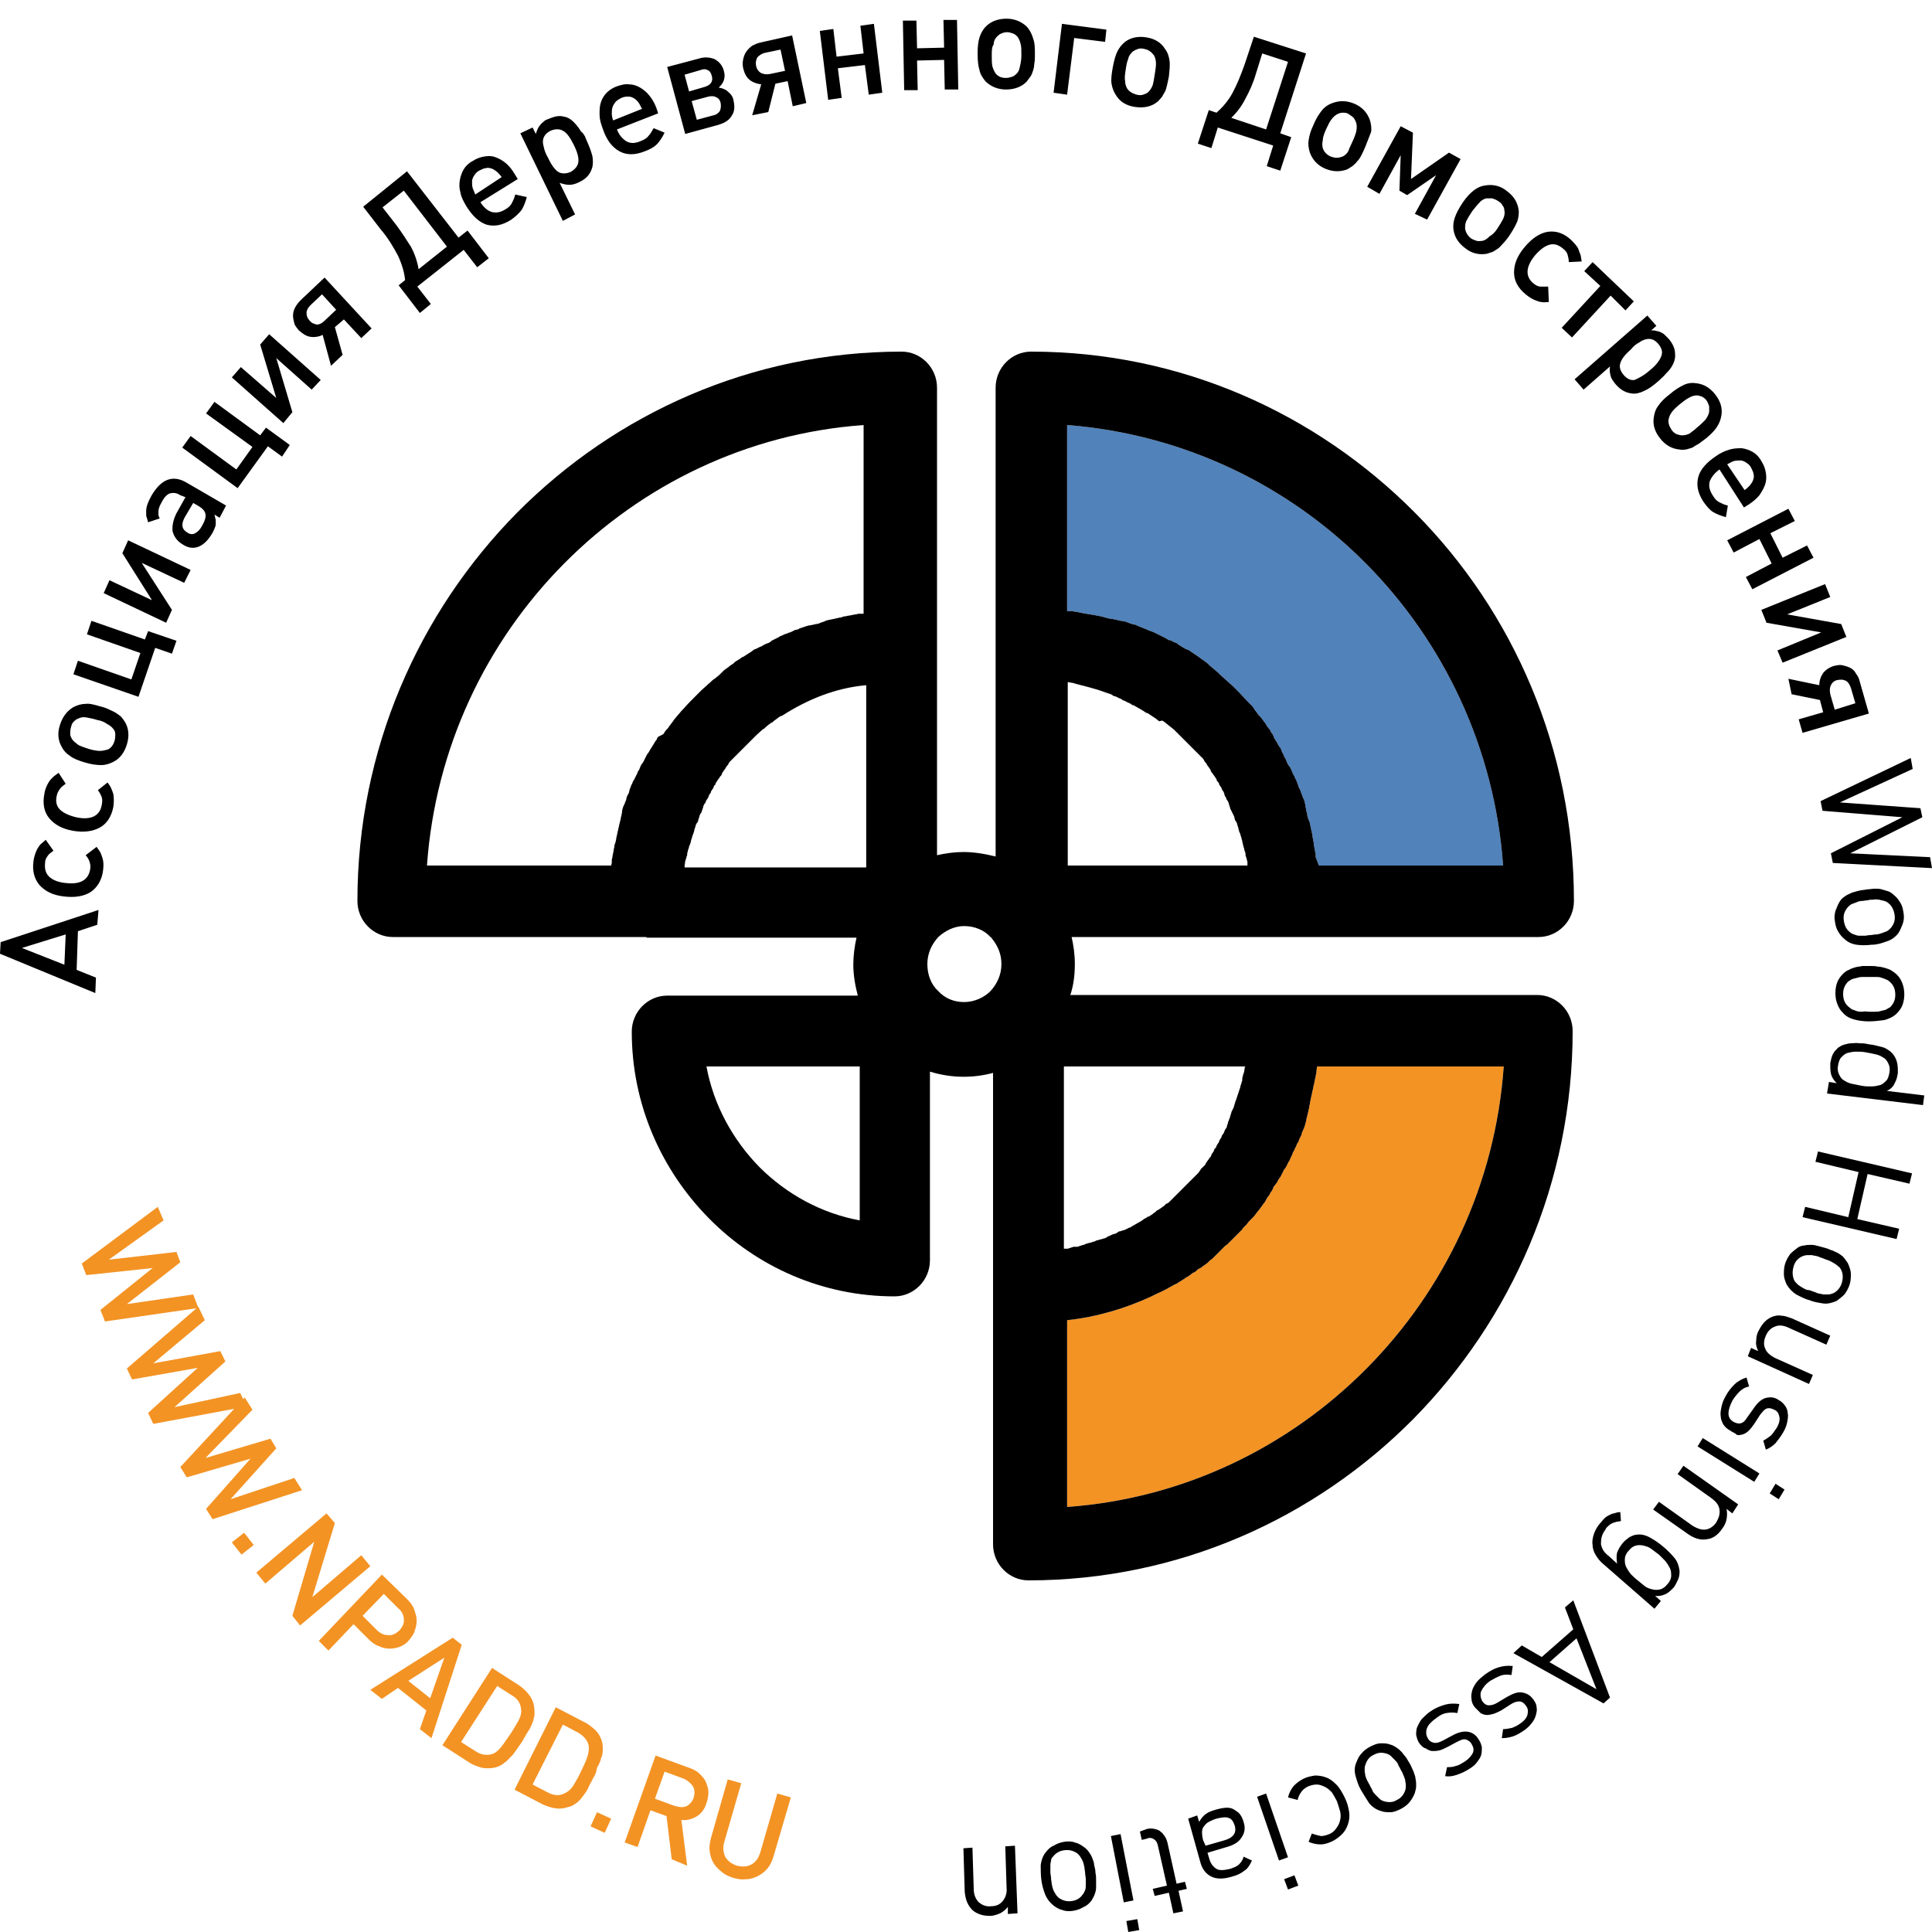 <svg width="300" height="300" viewBox="0 0 300 300" xmlns="http://www.w3.org/2000/svg">
<path d="M204.8,134.4h28.6c-1.3-18.2-9.2-34.7-21.3-46.9C200,75.3,183.7,67.4,165.7,66v28.9l0.2,0l0.1,0l0.2,0l0.3,0
	c0.4,0.1,0.7,0.1,1.1,0.2l0,0c0.9,0.2,1.8,0.3,2.8,0.5l0,0l0.5,0.1l0,0c0.5,0.1,1,0.3,1.6,0.4l0,0l0.2,0l0.4,0.1l0.1,0l0.4,0.1l0,0
	l0.4,0.1l0.1,0l0.4,0.1l0.1,0l0.1,0c0.5,0.2,1,0.4,1.5,0.5l0.1,0l0.4,0.2l0,0c0.5,0.2,1,0.4,1.5,0.6l0,0l0.2,0.1l0.3,0.1l0.5,0.2
	l0,0l0.4,0.2l0,0c0.6,0.3,1.3,0.6,1.9,1l0.1,0l0.1,0l0.4,0.2l0,0l0.4,0.2l0.1,0l0.3,0.2l0.1,0.1l0,0c0.5,0.3,0.9,0.6,1.4,0.8l0.1,0
	c0.9,0.6,1.8,1.2,2.6,1.8l0,0l0.4,0.3l0,0l0.3,0.3l0.1,0.1l0,0c0.4,0.3,0.8,0.7,1.2,1l0.1,0.1l0.3,0.3l0,0c0.7,0.6,1.3,1.2,2,1.8
	l0.1,0.1l0.3,0.3v0l0.3,0.3l0.1,0.1c0.5,0.5,1,1.1,1.5,1.6l0,0l0.3,0.3l0,0l0.3,0.3l0.1,0.1l0.2,0.3l0.1,0.1l0,0.1
	c0.2,0.2,0.4,0.5,0.6,0.8l0,0l0.1,0.1l0.3,0.3l0,0l0.3,0.4l0,0l0.2,0.3l0.1,0.1l0.2,0.3l0.1,0.2l0.3,0.4l0,0l0.1,0.1l0.2,0.3l0,0.1
	l0.3,0.4l0,0l0.2,0.4l0,0.1l0.3,0.5l0.2,0.3l0.1,0.2l0.1,0.2l0.2,0.3l0.1,0.1l0.2,0.4l0,0.1l0.2,0.4l0,0l0.2,0.4l0,0.1l0.2,0.3
	l0.1,0.2l0.1,0.3l0.1,0.2l0.1,0.2l0.2,0.3l0.1,0.1l0.2,0.4l0.2,0.5l0,0l0.2,0.4l0.1,0.1l0,0.1l0.2,0.4l0,0l0.2,0.4l0,0.1l0.1,0.2
	l0.1,0.3l0,0.1l0.2,0.4l0,0l0.2,0.4l0,0.1l0.2,0.5l0.1,0.3l0.1,0.2l0,0l0.2,0.5l0,0l0,0.1l0.1,0.4l0,0.1l0.1,0.5l0,0l0,0.1l0.1,0.4
	l0.1,0.4l0,0.2l0.1,0.3l0.1,0.3l0.1,0.2l0.1,0.3l0,0.1l0.1,0.4l0,0l0.1,0.5l0,0l0.1,0.4l0,0.1l0.1,0.3l0,0.2l0,0.1
	c0.1,0.3,0.1,0.6,0.2,1l0,0.1l0,0.1l0.1,0.5l0,0l0.1,0.5l0,0.1l0.1,0.4l0,0.2l0,0.3L204.8,134.4L204.8,134.4L204.8,134.4z" fill="#5182ba"/>
<path d="M204.5,165.6c0,0.3-0.1,0.6-0.1,1l0,0l-0.1,0.4l0,0.1l0,0l-0.2,0.9l0,0.1l-0.1,0.4c-0.1,0.3-0.1,0.6-0.2,0.9v0
	c-0.1,0.5-0.2,0.9-0.3,1.4l0,0l-0.1,0.5l0,0.1l-0.1,0.4l0,0.2l-0.1,0.3l0,0.1l-0.2,0.8l-0.1,0.4l0,0l-0.1,0.5l0,0l-0.1,0.4
	c-0.1,0.4-0.3,0.9-0.5,1.3l0,0l-0.1,0.3l0,0.1l-0.2,0.4l0,0l-0.2,0.4l0,0.1l-0.2,0.4l-0.1,0.1l-0.1,0.3l-0.1,0.2l0,0l-0.2,0.4l0,0.1
	l-0.1,0.1l-0.2,0.4l0,0.1l-0.2,0.4l0,0l-0.2,0.4l0,0.1l-0.2,0.3l-0.1,0.2l0,0l-0.2,0.4l-0.1,0.2l-0.2,0.3l-0.1,0.1l-0.2,0.4l0,0
	l-0.2,0.4l0,0l-0.2,0.4l-0.1,0.1l-0.2,0.3l-0.1,0.2l-0.1,0.2L198,184l-0.1,0.1l-0.2,0.3l0,0.1l-0.2,0.4l0,0l-0.3,0.4l0,0.1l-0.2,0.3
	l-0.1,0.1l-0.2,0.3l-0.1,0.2l-0.1,0.2l-0.2,0.3l-0.1,0.1l-0.2,0.3l0,0l-0.3,0.4l0,0l-0.3,0.4l-0.1,0.1l-0.3,0.4l0,0
	c-0.2,0.3-0.4,0.5-0.6,0.7l-0.1,0.1l-0.1,0.1l-0.3,0.3l0,0l-0.3,0.4l0,0l-0.3,0.3l-0.1,0.1l-0.2,0.2l-0.1,0.2l-0.2,0.2l-0.2,0.2
	l-0.1,0.1l-0.3,0.3l-0.1,0.1l-0.3,0.3l-0.3,0.3l-0.1,0.1l-0.3,0.3l-0.1,0.1l-0.2,0.2l-0.2,0.2l-0.2,0.1l-0.2,0.2l-0.1,0.1l-0.3,0.3
	l0,0l-0.3,0.3l0,0l-0.3,0.3l-0.1,0.1l0,0l-0.3,0.3l0,0l-0.2,0.2l-0.2,0.2l-0.1,0.1l-0.3,0.2l-0.1,0.1l-0.3,0.3l0,0l-0.4,0.3l0,0
	l-0.3,0.2l-0.1,0.1l-0.3,0.2l-0.2,0.1l-0.2,0.1l-0.2,0.2l-0.1,0.1l-0.3,0.2l-0.1,0l-0.4,0.3l0,0l-0.4,0.3l-0.4,0.2l0,0l-0.1,0.1
	l-0.3,0.2c-0.3,0.2-0.5,0.3-0.8,0.5l-0.3,0.2l-0.1,0c-0.9,0.5-1.9,1.1-2.9,1.5l-0.4,0.2l0,0l-0.4,0.2c-4.1,1.9-8.5,3.2-13.1,3.7V234
	c18.1-1.3,34.4-9.3,46.5-21.5c12.1-12.2,20-28.6,21.3-46.9H204.5L204.5,165.6z" fill="#f39324"/>
<path d="M133.5,165.6h-23.8c1.1,6,4.1,11.4,8.2,15.6c4.2,4.2,9.6,7.2,15.6,8.3V165.6L133.5,165.6z M100.4,145.5H61
	c-3,0-5.5-2.5-5.5-5.6c0-23.5,9.5-44.8,24.8-60.3c15.3-15.4,36.4-25,59.7-25c3,0,5.5,2.5,5.5,5.6V100l0,0.1v32.7
	c1.3-0.3,2.7-0.5,4.1-0.5v0c1.7,0,3.4,0.3,5,0.7v-32.8v0V60.2c0-3.1,2.5-5.6,5.5-5.6c23.3,0,44.3,9.6,59.6,25
	c15.3,15.4,24.7,36.7,24.7,60.3c0,3.1-2.5,5.6-5.5,5.6h-39.4h-33.1c0.3,1.3,0.5,2.7,0.5,4.2c0,1.7-0.2,3.3-0.7,4.8h33.1h39.4
	c3,0,5.5,2.5,5.5,5.6c0,23.5-9.5,44.8-24.8,60.3c-15.3,15.4-36.4,25-59.7,25c-3,0-5.5-2.5-5.5-5.6v-39.8v0v-33.4
	c-1.5,0.4-3,0.6-4.6,0.6v0c-1.8,0-3.6-0.3-5.2-0.8v29.3c0,3.1-2.5,5.6-5.5,5.6c-11.2,0-21.4-4.6-28.8-12.1c-7.4-7.5-12-17.7-12-29
	c0-3.1,2.5-5.6,5.5-5.6h29.6c-0.4-1.5-0.7-3.2-0.7-4.8c0-1.4,0.2-2.9,0.5-4.2H100.4L100.4,145.5z M204.5,165.6c0,0.3-0.1,0.6-0.1,1
	l0,0l-0.1,0.4l0,0.1l0,0l-0.2,0.9l0,0.1l-0.1,0.4c-0.1,0.3-0.1,0.6-0.2,0.9v0c-0.1,0.5-0.2,0.9-0.3,1.4l0,0l-0.1,0.5l0,0.1l-0.1,0.4
	l0,0.2l-0.1,0.3l0,0.1l-0.2,0.8l-0.1,0.4l0,0l-0.1,0.5l0,0l-0.1,0.4c-0.1,0.4-0.3,0.9-0.5,1.3l0,0l-0.1,0.3l0,0.1l-0.2,0.4l0,0
	l-0.2,0.4l0,0.1l-0.2,0.4l-0.1,0.1l-0.1,0.3l-0.1,0.2l0,0l-0.2,0.4l0,0.1l-0.1,0.1l-0.2,0.4l0,0.1l-0.2,0.4l0,0l-0.2,0.4l0,0.1
	l-0.2,0.3l-0.1,0.2l0,0l-0.2,0.4l-0.1,0.2l-0.2,0.3l-0.1,0.1l-0.2,0.4l0,0l-0.2,0.4l0,0l-0.2,0.4l-0.1,0.1l-0.2,0.3l-0.1,0.2
	l-0.1,0.2L198,184l-0.1,0.1l-0.2,0.3l0,0.1l-0.2,0.4l0,0l-0.3,0.4l0,0.1l-0.2,0.3l-0.1,0.1l-0.2,0.3l-0.1,0.2l-0.1,0.2l-0.2,0.3
	l-0.1,0.1l-0.2,0.3l0,0l-0.3,0.4l0,0l-0.3,0.4l-0.1,0.1l-0.3,0.4l0,0c-0.2,0.3-0.4,0.5-0.6,0.7l-0.1,0.1l-0.1,0.1l-0.3,0.3l0,0
	l-0.3,0.4l0,0l-0.3,0.3l-0.1,0.1l-0.2,0.2l-0.1,0.2l-0.2,0.2l-0.2,0.2l-0.1,0.1l-0.3,0.3l-0.1,0.1l-0.3,0.3l-0.3,0.3l-0.1,0.1
	l-0.3,0.3l-0.1,0.1l-0.2,0.2l-0.2,0.2l-0.2,0.1l-0.2,0.2l-0.1,0.1l-0.3,0.3l0,0l-0.3,0.3l0,0l-0.3,0.3l-0.1,0.1l0,0l-0.3,0.3l0,0
	l-0.2,0.2l-0.2,0.2l-0.1,0.1l-0.3,0.2l-0.1,0.1l-0.3,0.3l0,0l-0.4,0.3l0,0l-0.3,0.2l-0.1,0.1l-0.3,0.2l-0.2,0.1l-0.2,0.1l-0.2,0.2
	l-0.1,0.1l-0.3,0.2l-0.1,0l-0.4,0.3l0,0l-0.4,0.3l-0.4,0.2l0,0l-0.1,0.1l-0.3,0.2c-0.3,0.2-0.5,0.3-0.8,0.5l-0.3,0.2l-0.1,0
	c-0.9,0.5-1.9,1.1-2.9,1.5l-0.4,0.2l0,0l-0.4,0.2c-4.1,1.9-8.5,3.2-13.1,3.7V234c18.1-1.3,34.4-9.3,46.5-21.5
	c12.1-12.2,20-28.6,21.3-46.9H204.5L204.5,165.6z M193.4,165.6h-28.2v28.3l0.1,0l0.2,0l0.2,0l0.1,0l0.3-0.1l0,0l0.3-0.1l0,0l0.3-0.1
	l0.1,0l0.2,0l0.2,0l0.1,0l0.3-0.1l0,0l0.3-0.1l0,0l0.3-0.1l0.1,0l0.2-0.1l0.2-0.1l0.1,0l0.3-0.1l0.1,0l0.3-0.1l0,0l0.3-0.1l0.1,0
	l0.2-0.1l0.2-0.1l0.1,0l0.3-0.1l0.4-0.1l0,0l0.3-0.1l0.1,0l0.2-0.1l0.2-0.1l0.1-0.1l0.3-0.1l0.4-0.2l0.3-0.1l0.1,0l0.2-0.1l0.2-0.1
	l0.1-0.1l0.2-0.1l0.1,0l0.3-0.1l0,0l0.3-0.1l0.1,0l0.2-0.1l0.2-0.1l0.4-0.2l0.1,0l0.3-0.2l0,0l0,0c0.5-0.3,0.9-0.5,1.4-0.8l0,0
	l0.3-0.2l0.1-0.1l0.2-0.1l0.2-0.1l0.1-0.1l0.2-0.1l0.1,0l0.3-0.2l0,0l0.3-0.2l0.1-0.1l0.3-0.2l0.1-0.1l0.2-0.2l0.1,0l0.3-0.2l0,0
	l0.3-0.2l0.1-0.1l0.2-0.1l0.1-0.1l0.1-0.1l0.2-0.2l0.1,0l0.3-0.2l0,0l0.2-0.2l0.1-0.1l0.2-0.2l0.1-0.1l0.1-0.1l0.2-0.2l0.1-0.1
	l0.2-0.2l0,0l0.2-0.2l0.1-0.1l0.2-0.2l0.1-0.1l0.1-0.1l0.2-0.2l0.1-0.1l0.2-0.2l0.2-0.2l0.1-0.1l0.2-0.2l0.1-0.1l0.1-0.1l0.2-0.2
	l0.1-0.1l0.2-0.2h0l0.2-0.2l0.1-0.1l0.2-0.2l0.1-0.1l0.1-0.1l0.2-0.2l0.1-0.1l0.2-0.3l0,0l0.2-0.3l0.1-0.1l0.2-0.2l0.1-0.1l0.1-0.1
	l0.2-0.2l0-0.1l0.2-0.3l0,0l0.2-0.3l0.1-0.1l0.1-0.2l0.1-0.1l0.1-0.1l0.1-0.2l0-0.1l0.2-0.3l0,0l0.2-0.3l0-0.1l0.1-0.2l0.1-0.1
	l0.1-0.1l0.1-0.2l0-0.1l0.2-0.3l0,0l0.2-0.3l0-0.1l0.1-0.2l0.2-0.3l0,0l0.1-0.2l0-0.1l0.2-0.3l0,0l0.2-0.3l0-0.1l0.1-0.2l0.1-0.2
	l0.1-0.1l0.1-0.2l0-0.1l0.1-0.3l0,0l0.1-0.3l0-0.1l0.1-0.2l0.1-0.3l0.1-0.2l0-0.1l0.2-0.6l0,0l0-0.1l0.1-0.2l0.1-0.2l0.1-0.2
	l0.1-0.2l0-0.1l0.2-0.6l0-0.1l0.1-0.2l0,0l0.2-0.6l0.1-0.3l0,0l0.1-0.3l0.2-0.6l0,0l0.1-0.3l0-0.1l0.1-0.3l0,0l0.1-0.3l0-0.1
	l0.1-0.2l0-0.2l0-0.2l0.1-0.3l0-0.1l0.1-0.3l0,0l0.1-0.3l0.1-0.7L193.4,165.6L193.4,165.6L193.4,165.6z M165.7,134.4h28l0-0.1l0-0.2
	l0-0.2l0-0.1l-0.1-0.3l0-0.1l-0.1-0.3l0,0l-0.1-0.3l0-0.1l0-0.2l-0.1-0.3l-0.1-0.3l0-0.1l-0.1-0.3l0,0c-0.1-0.3-0.1-0.5-0.2-0.8l0,0
	l0-0.1l-0.1-0.3l0-0.1l-0.1-0.3l0,0l-0.1-0.3l0-0.1l-0.1-0.2l-0.1-0.2l0-0.1l-0.1-0.3l0-0.1l-0.1-0.3l0,0l-0.1-0.3l0-0.1l-0.1-0.2
	l-0.1-0.2l-0.1-0.1l-0.1-0.3l0-0.1l-0.1-0.3l0,0l-0.2-0.4l-0.1-0.2l-0.1-0.2l-0.2-0.4l0-0.1l-0.1-0.3l0,0l-0.1-0.3l0-0.1l-0.2-0.4
	l0,0l-0.1-0.1l-0.1-0.2l0-0.1l-0.2-0.3l0,0l-0.1-0.3l0-0.1l-0.1-0.2l-0.1-0.2l-0.1-0.1l-0.1-0.2l0-0.1l-0.2-0.3l0,0l-0.2-0.3l0-0.1
	l-0.1-0.2l-0.1-0.1l-0.1-0.1l-0.1-0.2l0-0.1l-0.2-0.3l0,0l-0.2-0.3l-0.1-0.1l-0.1-0.2l-0.1-0.1l-0.1-0.1l-0.1-0.2l0-0.1l-0.2-0.3
	l0,0l-0.2-0.3l-0.1-0.1l-0.1-0.2l-0.2-0.3l-0.2-0.2l0-0.1l-0.2-0.3l0,0l-0.2-0.2l-0.1-0.1l-0.2-0.2l0,0l-0.2-0.2l-0.2-0.2l-0.1-0.1
	l-0.2-0.2l0,0l-0.2-0.2l-0.1-0.1l-0.2-0.2l-0.1-0.1l-0.1-0.1l-0.2-0.2l-0.1-0.1l-0.2-0.2v0l-0.2-0.2l-0.1-0.1l-0.2-0.2l-0.1-0.1
	l-0.1-0.1l0,0l-0.2-0.2l-0.2-0.2h0l-0.2-0.2l-0.1-0.1l-0.2-0.2l-0.2-0.2l-0.2-0.2l-0.1-0.1l0,0c-0.5-0.4-1-0.8-1.5-1.2l0,0l-0.3-0.2
	l-0.1,0L180,112l-0.5-0.4l-0.3-0.2l0,0l-0.3-0.2l-0.6-0.4l-0.2-0.1l-0.1,0l-0.3-0.2l0,0l-0.3-0.2c-0.5-0.3-0.9-0.5-1.4-0.8l0,0
	l-0.1,0l-0.2-0.1l-0.1-0.1l-0.2-0.1l0,0c-0.3-0.1-0.6-0.3-0.8-0.4l-0.1,0l-0.2-0.1l-0.1-0.1l-0.2-0.1c-0.3-0.1-0.6-0.3-0.9-0.4
	l-0.1,0l-0.2-0.1l-0.1-0.1l-0.2-0.1l0,0l-0.3-0.1l-0.3-0.1l0,0c-1.6-0.6-3.2-1-4.8-1.4l-0.3-0.1c-0.3-0.1-0.7-0.1-1-0.2V134.4
	L165.7,134.4z M121.5,111.1l-0.2,0.1l-0.1,0l-0.3,0.2l0,0c-0.3,0.2-0.5,0.4-0.8,0.6l-0.2,0.2l-0.1,0c-0.4,0.3-0.7,0.5-1,0.8
	l-0.2,0.2l-0.1,0c-0.3,0.3-0.7,0.6-1,0.9l-0.2,0.2l-0.1,0.1l-0.2,0.2l0,0l-0.2,0.2l-0.1,0.1l-0.2,0.2l-0.5,0.5l-0.2,0.2v0l-0.2,0.2
	l-0.1,0.1l-0.2,0.2l0,0l-0.2,0.2l-0.2,0.2l-0.1,0.1l-0.1,0.1l-0.4,0.4l-0.1,0.1l-0.2,0.2l-0.1,0.1l-0.1,0.1l-0.2,0.2l-0.1,0.1
	l-0.2,0.2l0,0l-0.2,0.3l0,0.1l-0.2,0.2l-0.2,0.3l-0.1,0.2l-0.1,0.1l-0.2,0.3l0,0l-0.2,0.3l0,0.1l-0.1,0.2l-0.1,0.1l-0.1,0.1
	l-0.1,0.2l-0.1,0.1l-0.2,0.3l0,0l-0.2,0.3l-0.1,0.2l0,0.1l-0.1,0.1l-0.1,0.1l-0.1,0.2l0,0.1l-0.2,0.3l0,0l-0.2,0.3l0,0.1l-0.1,0.2
	l-0.1,0.1l-0.1,0.2l-0.1,0.2l0,0.1l-0.2,0.3l0,0l-0.2,0.3l0,0.1l-0.1,0.2l-0.1,0.1l-0.1,0.2l-0.1,0.2l0,0.1l-0.1,0.3l0,0l-0.1,0.3
	l-0.1,0.3l0,0l-0.1,0.1l-0.1,0.2l-0.1,0.2l0,0.1l-0.1,0.3l0,0l-0.1,0.3l0,0.1l-0.1,0.2l-0.1,0.1l-0.1,0.2l-0.1,0.2l0,0.1l-0.1,0.3
	l0,0l-0.1,0.3l0,0.1l-0.1,0.3l-0.1,0.3l-0.1,0.2l0,0.1l-0.1,0.3l0,0l-0.1,0.3l0,0.1l-0.1,0.3l0,0.1l-0.1,0.2l-0.1,0.2l0,0.1
	l-0.1,0.3l0,0l-0.1,0.3l0,0.1l-0.1,0.3l0,0.1l0,0.2l-0.1,0.2l0,0.1l-0.1,0.3l0,0l-0.1,0.3l-0.1,0.7l0,0.2l0,0.1h28.2v-28.3
	C129.8,106.8,125.4,108.6,121.5,111.1L121.5,111.1z M103,114c0.2-0.3,0.3-0.5,0.5-0.7l0.1-0.1l0.1-0.1l0.2-0.3l0,0l0.3-0.4l0,0
	l0.3-0.4l0.2-0.3l0.1-0.1l0,0c0.3-0.4,0.7-0.8,1-1.2l0,0l0.3-0.3l0,0c0.6-0.7,1.2-1.3,1.9-2v0l0.4-0.4l0.3-0.3l0.1-0.1
	c0.4-0.4,0.8-0.7,1.2-1.1l0,0c0.3-0.2,0.5-0.5,0.8-0.7l0.3-0.2l0.1-0.1c0.3-0.2,0.6-0.5,0.8-0.7l0.1-0.1l0.3-0.3l0,0l0.4-0.3
	l0.3-0.2l0.1-0.1l0,0l0.4-0.3l0.2-0.1l0.2-0.2l0.1-0.1l0.3-0.2l0.5-0.3l0,0l0.4-0.3l0.1,0c0.5-0.3,0.9-0.6,1.4-0.9l0,0l0.1-0.1
	l0.3-0.2l0.1,0l0.4-0.2l0,0l0.4-0.2l0.1,0l0.3-0.2l0.2-0.1l0,0l0.4-0.2l0.1,0l0.4-0.2l0.1-0.1l0.1-0.1l0.4-0.2l0,0l0.4-0.2l0,0
	l0.4-0.2l0.1-0.1l0.3-0.1l0.2-0.1l0.2-0.1l0.3-0.1l0,0l0.5-0.2l0.1,0l0.4-0.2l0,0l0.4-0.2l0.1,0l0.4-0.1l0.1-0.1l0,0
	c0.3-0.1,0.6-0.2,0.9-0.3l0.3-0.1l0.4-0.1l0.1,0l0.5-0.1l0,0l0.4-0.1l0.1,0l0.4-0.1l0.2-0.1l0.3-0.1l0.3-0.1l0.2-0.1l0.3-0.1l0,0
	l0.5-0.1l0,0l0.5-0.1l0,0l0.4-0.1l0.1,0l0.3-0.1l0.2,0l0.3-0.1l0.3-0.1l0.2,0l0.4-0.1l0.1,0l0.5-0.1l0,0l0.5-0.1l0.1,0l0.4-0.1
	l0.1,0l0.3,0l0.2,0l0.2,0V66c-18.1,1.3-34.4,9.3-46.5,21.5c-12.1,12.2-20,28.6-21.3,46.9h28.6l0.1-0.4l0,0l0-0.3l0-0.2l0.1-0.4
	l0-0.1l0.1-0.5l0,0l0.1-0.5l0-0.1l0.1-0.4l0-0.2l0.1-0.3l0.1-0.3l0,0l0.1-0.5l0,0l0-0.1l0.1-0.4l0,0l0.1-0.5l0,0l0.1-0.4l0-0.1
	l0.1-0.3l0-0.1l0.1-0.4l0,0l0.1-0.4l0.1-0.4l0-0.1l0.1-0.4l0,0l0.1-0.5l0-0.1l0-0.1l0.1-0.4l0.1-0.3l0.1-0.2l0.1-0.2l0.1-0.3
	l0.1-0.2l0.1-0.4l0-0.1l0.2-0.4l0,0l0.2-0.4l0-0.1l0.1-0.4l0.1-0.2l0.1-0.3l0,0l0.2-0.4l0,0l0.1-0.3l0.1-0.1l0.2-0.4l0,0l0.2-0.4
	l0,0l0.2-0.4l0-0.1l0.2-0.3l0.1-0.2l0.2-0.5l0,0l0.1-0.2l0.1-0.1l0.2-0.3l0.2-0.4l0,0l0.2-0.4l0,0l0.2-0.4l0.1-0.1l0.2-0.3l0.1-0.2
	l0,0c0.3-0.5,0.6-0.9,0.8-1.3l0,0l0.3-0.4l0-0.1l0.2-0.3L103,114L103,114L103,114z M153.8,145.5c-1-1.1-2.5-1.7-4.1-1.7v0
	c-1.5,0-2.9,0.7-4,1.7c-1,1.1-1.7,2.5-1.7,4.2c0,1.7,0.6,3.2,1.7,4.2c1,1.1,2.4,1.7,4,1.7v0c1.6,0,3.1-0.7,4.1-1.7
	c1-1.1,1.7-2.5,1.7-4.2c0-1.6-0.6-2.9-1.5-4C154,145.6,153.9,145.6,153.8,145.5L153.8,145.5z M204.8,134.4h28.6
	c-1.3-18.2-9.2-34.7-21.3-46.9C200,75.3,183.7,67.4,165.7,66v28.9l0.2,0l0.1,0l0.2,0l0.3,0c0.4,0.1,0.7,0.1,1.1,0.2l0,0
	c0.9,0.2,1.8,0.3,2.8,0.5l0,0l0.5,0.1l0,0c0.5,0.1,1,0.3,1.6,0.4l0,0l0.2,0l0.4,0.1l0.1,0l0.4,0.1l0,0l0.4,0.1l0.1,0l0.4,0.1l0.1,0
	l0.1,0c0.5,0.2,1,0.4,1.5,0.5l0.1,0l0.4,0.2l0,0c0.5,0.2,1,0.4,1.5,0.6l0,0l0.2,0.1l0.3,0.1l0.5,0.2l0,0l0.4,0.2l0,0
	c0.6,0.3,1.3,0.6,1.9,1l0.1,0l0.1,0l0.4,0.2l0,0l0.4,0.2l0.1,0l0.3,0.2l0.1,0.1l0,0c0.5,0.3,0.9,0.6,1.4,0.8l0.1,0
	c0.9,0.6,1.8,1.2,2.6,1.8l0,0l0.4,0.3l0,0l0.3,0.3l0.1,0.1l0,0c0.4,0.3,0.8,0.7,1.2,1l0.1,0.1l0.3,0.3l0,0c0.7,0.6,1.3,1.2,2,1.8
	l0.1,0.1l0.3,0.3v0l0.3,0.3l0.1,0.1c0.5,0.5,1,1.1,1.5,1.6l0,0l0.3,0.3l0,0l0.3,0.3l0.1,0.1l0.2,0.3l0.1,0.1l0,0.1
	c0.2,0.2,0.4,0.5,0.6,0.8l0,0l0.1,0.1l0.3,0.3l0,0l0.3,0.4l0,0l0.2,0.3l0.1,0.1l0.2,0.3l0.1,0.2l0.3,0.4l0,0l0.1,0.1l0.2,0.3l0,0.1
	l0.3,0.4l0,0l0.2,0.4l0,0.1l0.3,0.5l0.2,0.3l0.1,0.2l0.1,0.2l0.2,0.3l0.1,0.1l0.2,0.4l0,0.1l0.2,0.4l0,0l0.2,0.4l0,0.1l0.2,0.3
	l0.1,0.2l0.1,0.3l0.1,0.2l0.1,0.2l0.2,0.3l0.1,0.1l0.2,0.4l0.2,0.5l0,0l0.2,0.4l0.1,0.1l0,0.1l0.2,0.4l0,0l0.2,0.4l0,0.1l0.1,0.2
	l0.1,0.3l0,0.1l0.2,0.4l0,0l0.2,0.4l0,0.1l0.2,0.5l0.1,0.3l0.1,0.2l0,0l0.2,0.5l0,0l0,0.1l0.1,0.4l0,0.1l0.1,0.5l0,0l0,0.1l0.1,0.4
	l0.1,0.4l0,0.2l0.1,0.3l0.1,0.3l0.1,0.2l0.1,0.3l0,0.1l0.1,0.4l0,0l0.1,0.5l0,0l0.1,0.4l0,0.1l0.1,0.3l0,0.2l0,0.1
	c0.1,0.3,0.1,0.6,0.2,1l0,0.1l0,0.1l0.1,0.5l0,0l0.1,0.5l0,0.1l0.1,0.4l0,0.2l0,0.3L204.8,134.4L204.8,134.4L204.8,134.4z"/>
<path d="M15.1,143.6l-3,1l-0.2,6l3,1.2l-0.1,2.4L0,148.1l0.1-1.8l15.2-5L15.1,143.6L15.1,143.6z M3.4,147.2l6.6,2.6l0.2-4.7
	L3.4,147.2L3.4,147.2z M15,131.5c0.3,0.4,0.5,0.7,0.6,0.9c0.1,0.2,0.2,0.5,0.3,0.8c0.2,0.6,0.2,1.2,0.1,2c-0.2,1.5-0.9,2.6-1.9,3.3
	c-1.1,0.7-2.5,0.9-4.2,0.7c-1.7-0.2-2.9-0.8-3.8-1.8c-0.8-1-1.1-2.2-0.9-3.7c0.1-0.7,0.3-1.3,0.6-1.9c0.2-0.3,0.3-0.5,0.5-0.7
	c0.2-0.2,0.5-0.4,0.8-0.7l1.2,1.7c-0.4,0.3-0.7,0.5-0.9,0.8c-0.2,0.3-0.4,0.6-0.4,1.1c-0.1,0.9,0.1,1.6,0.6,2.1
	c0.5,0.5,1.4,0.9,2.5,1c2.3,0.3,3.6-0.4,3.9-2.1c0.1-0.5,0-0.9-0.1-1.2c-0.1-0.3-0.3-0.7-0.6-1L15,131.5L15,131.5z M16.7,121.5
	c0.3,0.4,0.5,0.7,0.6,1c0.1,0.2,0.2,0.5,0.3,0.8c0.1,0.6,0.1,1.2,0,2c-0.3,1.5-1,2.6-2.1,3.2c-1.1,0.6-2.5,0.8-4.2,0.5
	c-1.7-0.3-2.9-1-3.7-2c-0.8-1-1-2.3-0.7-3.8c0.1-0.7,0.4-1.3,0.7-1.8c0.2-0.3,0.4-0.5,0.6-0.7c0.2-0.2,0.5-0.4,0.9-0.7l1.1,1.7
	c-0.4,0.3-0.7,0.5-0.9,0.8c-0.2,0.3-0.4,0.6-0.5,1.1c-0.2,0.9,0,1.6,0.5,2.1c0.5,0.5,1.3,0.9,2.5,1.2c2.3,0.5,3.7-0.2,4-1.9
	c0.1-0.5,0.1-0.9,0-1.2c-0.1-0.3-0.3-0.7-0.6-1.1L16.7,121.5L16.7,121.5z M15.6,109.7c0.5,0.1,1,0.3,1.4,0.5c0.4,0.2,0.7,0.3,1,0.5
	c0.3,0.2,0.6,0.4,0.8,0.6c0.2,0.2,0.4,0.5,0.6,0.8c0.6,1,0.7,2.2,0.3,3.5c-0.4,1.3-1.1,2.2-2.1,2.7c-0.6,0.3-1.2,0.5-1.9,0.5
	c-0.7,0-1.5-0.1-2.5-0.4c-1-0.3-1.8-0.6-2.3-1c-0.6-0.4-1-0.8-1.3-1.4c-0.6-1-0.7-2.2-0.3-3.4c0.4-1.3,1.1-2.2,2.1-2.8
	c0.6-0.3,1.2-0.5,1.9-0.5C13.8,109.2,14.6,109.4,15.6,109.7L15.6,109.7z M15.1,111.8c-0.6-0.2-1.2-0.3-1.7-0.4
	c-0.5-0.1-0.9,0-1.3,0.2c-0.3,0.1-0.5,0.3-0.7,0.5c-0.2,0.2-0.3,0.5-0.4,0.9c-0.1,0.4-0.1,0.7-0.1,1c0,0.3,0.2,0.6,0.3,0.8
	c0.2,0.3,0.6,0.6,1,0.9c0.4,0.2,1,0.4,1.6,0.6c0.7,0.2,1.3,0.3,1.7,0.3c0.4,0,0.8-0.1,1.2-0.2c0.5-0.2,0.9-0.7,1.1-1.4
	c0.1-0.4,0.1-0.7,0.1-1c0-0.3-0.1-0.6-0.3-0.8c-0.2-0.3-0.6-0.6-1-0.8C16.2,112.1,15.7,111.9,15.1,111.8L15.1,111.8z M26.7,101.5
	l-2.6-0.9l-2.6,7.6l-10.1-3.5l0.7-2.1l8.3,2.9l1.4-4.1l-8.3-2.9l0.7-2.1l8.3,2.9L23,98l4.4,1.5L26.7,101.5L26.7,101.5z M28.6,90.5
	L22,87.4l4.7,7.3l-0.9,2l-9.7-4.6l0.9-2l6.6,3.1l-4.6-7.3l0.9-2l9.7,4.6L28.6,90.5L28.6,90.5z M34.1,80.4l-0.8-0.5
	c0.1,0.3,0.1,0.6,0.2,0.8c0,0.2,0,0.5,0,0.7c0,0.2-0.1,0.5-0.2,0.7c-0.1,0.2-0.2,0.5-0.4,0.8c-0.6,1-1.3,1.7-2.1,2
	c-0.8,0.3-1.6,0.2-2.5-0.4c-0.8-0.5-1.3-1.2-1.5-2c-0.1-0.8,0.1-1.8,0.6-2.8l1.4-2.5L28,76.9c-0.6-0.4-1.1-0.4-1.6-0.3
	c-0.5,0.2-0.9,0.6-1.3,1.4c-0.3,0.5-0.5,1-0.5,1.4c0,0.2,0,0.3,0,0.5c0,0.2,0.1,0.4,0.2,0.6L23,81.1c-0.1-0.4-0.2-0.7-0.3-1
	c0-0.2,0-0.5,0-0.8c0-0.6,0.3-1.4,0.8-2.3c1.5-2.6,3.3-3.3,5.4-2.1l6.2,3.6L34.1,80.4L34.1,80.4z M30,78.1l-1.3,2.2
	c-0.6,1.1-0.5,1.9,0.4,2.4c0.4,0.3,0.9,0.3,1.2,0.1c0.4-0.2,0.8-0.6,1.1-1.2c0.4-0.7,0.6-1.3,0.5-1.8c-0.1-0.5-0.5-0.9-1.2-1.3
	L30,78.1L30,78.1z M43.8,70.9l-2.2-1.6l-4.7,6.5l-8.6-6.3l1.3-1.8l7.1,5.2l2.5-3.5L32,64.2l1.3-1.8l7.1,5.2l0.9-1.2l3.7,2.7
	L43.8,70.9L43.8,70.9z M48.4,60.5l-5.5-4.9l2.5,8.4L44,65.7l-8-7.1l1.4-1.6l5.5,4.8l-2.5-8.3l1.4-1.6l8,7.1L48.4,60.5L48.4,60.5z
	 M50,45.7l-1.8,1.7c-0.4,0.4-0.6,0.8-0.6,1.2c0,0.4,0.1,0.8,0.5,1.2c0.3,0.4,0.7,0.5,1.1,0.6c0.4,0,0.8-0.2,1.2-0.6l1.8-1.7L50,45.7
	L50,45.7z M51.4,56.8L50.1,52c-0.6,0.3-1.3,0.4-1.9,0.3c-0.7-0.1-1.2-0.5-1.8-1c-0.3-0.4-0.6-0.7-0.7-1.1c-0.1-0.4-0.2-0.8-0.2-1.2
	c0-0.4,0.1-0.8,0.3-1.2c0.2-0.4,0.5-0.8,0.9-1.2l3.7-3.5l7.3,7.9l-1.6,1.5l-2.7-2.9L52,50.8l1.2,4.3L51.4,56.8L51.4,56.8z
	 M61.5,34.9c0.9,1.2,1.6,2.3,2.3,3.4c0.6,1.1,1,2.3,1.2,3.5l4.4-3.5l-6.7-8.7l-3.3,2.6L61.5,34.9L61.5,34.9z M63.2,26.6l8,10.3
	l1.4-1.1l3.3,4.3l-1.8,1.4l-2.1-2.7l-7.2,5.7l2.1,2.7l-1.7,1.4l-3.3-4.3l1-0.8c-0.1-1.2-0.5-2.5-1.1-3.8c-0.7-1.3-1.5-2.7-2.7-4.1
	l-2.7-3.5L63.2,26.6L63.2,26.6z M74.6,31.4c0.5,0.8,1.1,1.3,1.7,1.5c0.7,0.2,1.4,0.1,2.2-0.4c0.5-0.3,0.8-0.6,1-1
	c0.2-0.4,0.4-0.8,0.5-1.3l1.8,0.4c-0.2,0.8-0.5,1.5-0.8,2c-0.4,0.5-0.9,1-1.6,1.5c-1.4,0.9-2.6,1.1-3.8,0.8
	c-1.2-0.4-2.2-1.3-3.2-2.9c-0.4-0.7-0.8-1.4-0.9-2.1c-0.2-0.7-0.2-1.3-0.1-1.9c0.1-0.6,0.3-1.2,0.6-1.7c0.3-0.5,0.8-1,1.4-1.3
	c0.6-0.4,1.2-0.6,1.8-0.7c0.6-0.1,1.2-0.1,1.7,0.1c0.6,0.2,1.1,0.5,1.6,0.9c0.5,0.4,1,1,1.4,1.7l0.5,0.8L74.6,31.4L74.6,31.4z
	 M77.9,27.5c-0.2-0.3-0.5-0.6-0.7-0.8c-0.3-0.2-0.5-0.4-0.8-0.5c-0.3-0.1-0.6-0.2-0.9-0.1c-0.3,0-0.7,0.2-1.1,0.4
	c-0.4,0.2-0.6,0.5-0.8,0.8c-0.2,0.3-0.3,0.6-0.3,0.9c0,0.3,0,0.7,0.1,1c0.1,0.3,0.3,0.7,0.4,1L77.9,27.5L77.9,27.5z M91,21.6
	c0.5,1.1,0.8,1.9,1,2.7c0.1,0.7,0.1,1.4-0.1,1.9c-0.3,0.9-0.9,1.6-2,2.1c-0.6,0.3-1.1,0.4-1.5,0.4c-0.4,0-0.9-0.1-1.5-0.3l2.4,4.9
	l-1.9,1l-6.6-13.6l1.9-0.9l0.5,1c0.1-0.3,0.2-0.6,0.3-0.8c0.1-0.2,0.2-0.4,0.4-0.6c0.1-0.2,0.3-0.3,0.5-0.5c0.2-0.2,0.4-0.3,0.7-0.4
	c0.9-0.4,1.7-0.6,2.4-0.4c0.8,0.1,1.4,0.6,2,1.3c0.2,0.3,0.5,0.6,0.7,1C90.5,20.6,90.8,21,91,21.6L91,21.6z M89.1,22.5
	c-0.6-1.2-1.1-1.9-1.7-2.2c-0.5-0.3-1.2-0.3-1.9,0c-0.8,0.4-1.2,1-1.2,1.7c0,0.3,0.1,0.7,0.2,1.1c0.1,0.4,0.3,0.9,0.6,1.4
	c0.5,1.1,1.1,1.9,1.6,2.2c0.5,0.3,1.2,0.3,1.9,0c0.7-0.4,1.1-0.9,1.2-1.5C89.9,24.6,89.7,23.7,89.1,22.5L89.1,22.5z M95.8,20.1
	c0.3,0.8,0.8,1.4,1.4,1.8c0.6,0.4,1.4,0.4,2.3,0c0.5-0.2,0.9-0.4,1.2-0.8c0.3-0.3,0.5-0.7,0.8-1.2l1.7,0.7c-0.4,0.8-0.8,1.4-1.2,1.8
	c-0.5,0.5-1.1,0.8-1.9,1.1c-1.5,0.6-2.8,0.6-3.9,0c-1.1-0.6-2-1.7-2.6-3.5c-0.3-0.8-0.5-1.5-0.5-2.2c0-0.7,0-1.3,0.2-1.9
	c0.2-0.6,0.5-1.1,0.9-1.5c0.4-0.4,1-0.8,1.6-1c0.6-0.2,1.3-0.4,1.9-0.3c0.6,0,1.2,0.2,1.7,0.5c0.5,0.3,1,0.7,1.4,1.2
	c0.4,0.5,0.8,1.1,1.1,1.9l0.3,0.9L95.8,20.1L95.8,20.1z M99.7,16.9c-0.2-0.3-0.3-0.6-0.5-0.9c-0.2-0.3-0.4-0.5-0.7-0.7
	c-0.3-0.2-0.6-0.3-0.9-0.3c-0.3,0-0.7,0-1.1,0.2c-0.4,0.2-0.7,0.4-0.9,0.6c-0.2,0.3-0.4,0.5-0.5,0.9c-0.1,0.3-0.1,0.6-0.1,1
	c0,0.3,0.1,0.7,0.2,1L99.7,16.9L99.7,16.9z M113.9,15.6c0.2,0.9,0.2,1.7-0.3,2.4c-0.4,0.7-1.1,1.1-2.1,1.4l-5.1,1.4l-2.8-10.4
	l4.9-1.3c0.9-0.3,1.8-0.2,2.5,0.1c0.7,0.4,1.2,1,1.4,1.8c0.3,1,0,1.9-0.8,2.6c0.6,0.1,1.1,0.3,1.4,0.6
	C113.5,14.6,113.8,15,113.9,15.6L113.9,15.6z M110.5,11.7c-0.1-0.4-0.3-0.7-0.6-0.8c-0.3-0.2-0.7-0.2-1.2,0l-2.4,0.7l0.7,2.6
	l2.4-0.7C110.4,13.2,110.8,12.6,110.5,11.7L110.5,11.7z M111.9,16c-0.1-0.5-0.4-0.8-0.7-0.9c-0.3-0.2-0.8-0.2-1.2-0.1l-2.6,0.7
	l0.8,2.9l2.6-0.7c0.5-0.1,0.8-0.4,1-0.7C111.9,16.9,112,16.5,111.9,16L111.9,16z M121.2,7.7l-2.4,0.5c-0.5,0.1-0.9,0.4-1.2,0.7
	c-0.2,0.4-0.3,0.8-0.2,1.3c0.1,0.5,0.3,0.8,0.7,1.1c0.4,0.2,0.8,0.3,1.4,0.2l2.4-0.5L121.2,7.7L121.2,7.7z M116.8,17.9l1.4-4.8
	c-0.7-0.1-1.3-0.3-1.8-0.7c-0.5-0.4-0.8-1-1-1.8c-0.1-0.5-0.1-0.9,0-1.4c0.1-0.4,0.2-0.8,0.5-1.2c0.2-0.3,0.5-0.6,0.9-0.9
	c0.4-0.2,0.8-0.4,1.3-0.5l4.9-1.1l2.2,10.5l-2.1,0.5l-0.8-3.9l-1.9,0.4l-1.1,4.4L116.8,17.9L116.8,17.9z M134.9,14.7l-0.6-4.6
	l-4.2,0.5l0.6,4.6l-2.1,0.3l-1.3-10.7l2.1-0.3l0.5,4.3l4.2-0.5L133.6,4l2.1-0.3l1.3,10.7L134.9,14.7L134.9,14.7z M146.7,13.9
	l-0.1-4.6l-4.2,0.1l0.1,4.6l-2.1,0l-0.2-10.8l2.1,0l0.1,4.3l4.2-0.1l-0.1-4.3l2.1,0l0.2,10.8L146.7,13.9L146.7,13.9z M160.7,8.5
	c0,0.5,0,1-0.1,1.4c0,0.4-0.1,0.8-0.2,1.1c-0.1,0.3-0.2,0.6-0.4,0.9c-0.2,0.3-0.4,0.5-0.6,0.8c-0.8,0.8-1.9,1.2-3.2,1.2
	c-1.3,0-2.4-0.5-3.2-1.3c-0.4-0.5-0.8-1.1-0.9-1.7c-0.2-0.6-0.3-1.5-0.3-2.6c0-1,0.1-1.9,0.3-2.5c0.2-0.6,0.5-1.2,1-1.7
	c0.8-0.8,1.9-1.2,3.2-1.2c1.3,0,2.4,0.5,3.2,1.3c0.4,0.5,0.7,1,0.9,1.7C160.7,6.7,160.7,7.5,160.7,8.5L160.7,8.5z M158.6,8.6
	c0-0.7,0-1.3-0.1-1.7c-0.1-0.5-0.3-0.9-0.5-1.2c-0.2-0.2-0.4-0.4-0.7-0.5c-0.3-0.1-0.6-0.2-0.9-0.2c-0.4,0-0.7,0.1-0.9,0.2
	c-0.3,0.1-0.5,0.3-0.7,0.5c-0.3,0.3-0.5,0.7-0.5,1.2C154,7.3,154,7.9,154,8.6c0,0.7,0,1.3,0.1,1.7c0.1,0.4,0.3,0.8,0.5,1.1
	c0.4,0.5,0.9,0.7,1.6,0.7c0.4,0,0.7-0.1,1-0.2c0.3-0.1,0.5-0.3,0.7-0.5c0.3-0.3,0.4-0.7,0.5-1.2C158.5,9.8,158.6,9.2,158.6,8.6
	L158.6,8.6z M166.8,5.9l-1.1,8.8l-2.1-0.3l1.3-10.7l6.9,0.9l-0.2,1.9L166.8,5.9L166.8,5.9z M181.5,11.9c-0.1,0.5-0.2,1-0.3,1.4
	c-0.1,0.4-0.2,0.8-0.4,1.1c-0.2,0.3-0.3,0.6-0.5,0.8c-0.2,0.2-0.4,0.5-0.7,0.7c-0.9,0.7-2.1,0.9-3.4,0.7c-1.3-0.2-2.3-0.8-2.9-1.8
	c-0.4-0.6-0.6-1.2-0.7-1.8c-0.1-0.7,0-1.5,0.2-2.6c0.2-1,0.4-1.8,0.7-2.4c0.3-0.6,0.7-1.1,1.2-1.5c0.9-0.7,2.1-0.9,3.3-0.7
	c1.3,0.2,2.3,0.8,2.9,1.8c0.4,0.5,0.6,1.1,0.7,1.8C181.7,10.1,181.6,10.9,181.5,11.9L181.5,11.9z M179.3,11.6
	c0.1-0.7,0.2-1.2,0.2-1.7c0-0.5-0.1-0.9-0.3-1.3c-0.2-0.2-0.4-0.5-0.6-0.6c-0.2-0.2-0.5-0.3-0.9-0.4c-0.4-0.1-0.7-0.1-1,0
	c-0.3,0.1-0.5,0.2-0.8,0.4c-0.3,0.3-0.6,0.6-0.7,1.1c-0.2,0.5-0.3,1-0.4,1.7c-0.1,0.7-0.2,1.3-0.1,1.7c0,0.5,0.1,0.8,0.3,1.2
	c0.3,0.5,0.8,0.8,1.5,1c0.4,0.1,0.7,0.1,1,0c0.3-0.1,0.6-0.2,0.8-0.4c0.3-0.3,0.5-0.6,0.7-1.1C179.1,12.8,179.2,12.3,179.3,11.6
	L179.3,11.6z M195,11.5c-0.4,1.4-1,2.7-1.6,3.8c-0.6,1.2-1.3,2.1-2.2,3l5.4,1.8L200,9.6l-4-1.3L195,11.5L195,11.5z M202.8,8.3
	l-4,12.4l1.7,0.6l-1.7,5.2l-2.1-0.7l1-3.2l-8.6-2.8l-1,3.2l-2.1-0.7l1.7-5.2l1.2,0.4c0.9-0.8,1.8-1.8,2.5-3.1
	c0.7-1.3,1.3-2.8,1.9-4.5l1.4-4.2L202.8,8.3L202.8,8.3z M212,22.8c-0.2,0.5-0.4,0.9-0.6,1.3c-0.2,0.4-0.4,0.7-0.7,1
	c-0.2,0.3-0.5,0.5-0.7,0.7c-0.3,0.2-0.5,0.3-0.8,0.5c-1.1,0.4-2.2,0.4-3.4-0.1c-1.2-0.5-2-1.4-2.4-2.5c-0.2-0.6-0.3-1.3-0.2-1.9
	c0.1-0.7,0.3-1.5,0.8-2.5c0.4-1,0.9-1.7,1.3-2.2c0.4-0.5,1-0.9,1.6-1.1c1.1-0.4,2.2-0.4,3.4,0.1c1.2,0.5,2,1.4,2.4,2.5
	c0.2,0.6,0.3,1.3,0.2,1.9C212.7,21,212.4,21.8,212,22.8L212,22.8z M210,22c0.3-0.6,0.5-1.2,0.6-1.6c0.1-0.5,0.1-0.9,0-1.3
	c-0.1-0.3-0.2-0.5-0.4-0.8c-0.2-0.2-0.5-0.4-0.8-0.6c-0.3-0.2-0.6-0.2-0.9-0.2c-0.3,0-0.6,0.1-0.8,0.2c-0.4,0.2-0.7,0.5-1,0.9
	c-0.3,0.4-0.5,0.9-0.8,1.5c-0.3,0.7-0.5,1.2-0.5,1.7c-0.1,0.4-0.1,0.8,0,1.2c0.2,0.6,0.6,1,1.2,1.3c0.3,0.1,0.6,0.2,1,0.2
	c0.3,0,0.6-0.1,0.9-0.2c0.4-0.2,0.7-0.5,0.9-0.9C209.5,23,209.8,22.5,210,22L210,22z M219.7,33.2l3.3-6l-4.5,3.1l-1.2-0.7l0.2-5.5
	l-3.3,6l-1.9-1.1l5.2-9.4l1.9,1l-0.3,7.2l5.9-4.1l1.8,1l-5.2,9.4L219.7,33.2L219.7,33.2z M234.3,36.7c-0.3,0.4-0.6,0.8-0.9,1.1
	c-0.3,0.3-0.5,0.6-0.8,0.8c-0.3,0.2-0.6,0.4-0.8,0.5c-0.3,0.1-0.6,0.2-0.9,0.3c-1.1,0.2-2.3,0-3.3-0.8c-1.1-0.8-1.7-1.7-1.9-2.9
	c-0.1-0.7,0-1.3,0.2-1.9c0.2-0.6,0.6-1.4,1.2-2.3c0.6-0.9,1.2-1.5,1.7-1.9c0.5-0.4,1.1-0.7,1.8-0.8c1.1-0.2,2.3,0,3.3,0.8
	c1.1,0.8,1.7,1.7,1.9,2.9c0.1,0.6,0,1.3-0.2,1.9C235.3,35.1,234.9,35.8,234.3,36.7L234.3,36.7z M232.5,35.5c0.4-0.6,0.7-1.1,0.9-1.5
	c0.2-0.4,0.3-0.9,0.2-1.3c0-0.3-0.1-0.6-0.3-0.8c-0.1-0.3-0.4-0.5-0.7-0.7c-0.3-0.2-0.6-0.3-0.9-0.4c-0.3,0-0.6,0-0.9,0
	c-0.4,0.1-0.8,0.3-1.1,0.7c-0.4,0.4-0.7,0.8-1.1,1.3c-0.4,0.6-0.7,1.1-0.9,1.5c-0.2,0.4-0.2,0.8-0.2,1.2c0.1,0.6,0.4,1.1,0.9,1.5
	c0.3,0.2,0.6,0.3,0.9,0.4c0.3,0.1,0.6,0,0.9,0c0.4-0.1,0.7-0.3,1.1-0.7C231.8,36.4,232.2,36,232.5,35.5L232.5,35.5z M240.5,46.9
	c-0.5,0-0.8,0.1-1.1,0c-0.3,0-0.5-0.1-0.8-0.2c-0.6-0.2-1.1-0.5-1.7-1c-1.2-1-1.8-2.1-1.8-3.4c0-1.3,0.5-2.6,1.7-4
	c1.1-1.3,2.3-2.1,3.5-2.3c1.3-0.2,2.5,0.2,3.6,1.2c0.5,0.5,1,1,1.2,1.5c0.1,0.3,0.2,0.6,0.3,0.8c0.1,0.3,0.1,0.6,0.2,1.1l-2,0.1
	c0-0.5-0.1-0.8-0.2-1.2c-0.1-0.3-0.3-0.6-0.7-0.9c-0.7-0.6-1.4-0.8-2.1-0.6c-0.7,0.2-1.4,0.7-2.2,1.6c-1.5,1.8-1.6,3.3-0.3,4.4
	c0.4,0.3,0.7,0.5,1.1,0.5c0.3,0,0.7,0,1.2,0L240.5,46.9L240.5,46.9z M250.1,45.9l-6,6.5l-1.6-1.5l6-6.5l-2.5-2.3l1.3-1.4l6.4,6.1
	l-1.3,1.4L250.1,45.9L250.1,45.9z M257.6,59.1c-0.9,0.8-1.6,1.3-2.3,1.6c-0.6,0.3-1.3,0.5-1.9,0.4c-0.9-0.1-1.7-0.5-2.5-1.4
	c-0.4-0.5-0.7-0.9-0.8-1.3c-0.1-0.4-0.2-0.9-0.1-1.5l-4.1,3.6l-1.4-1.6l11.3-9.9l1.4,1.6l-0.8,0.7c0.3,0,0.6,0,0.8,0.1
	c0.2,0,0.5,0.1,0.7,0.2c0.2,0.1,0.4,0.2,0.6,0.4c0.2,0.2,0.4,0.4,0.6,0.6c0.6,0.7,1,1.5,1,2.3c0.1,0.8-0.2,1.6-0.7,2.3
	c-0.2,0.3-0.5,0.6-0.8,0.9C258.5,58.3,258.1,58.6,257.6,59.1L257.6,59.1z M256.3,57.4c1-0.8,1.5-1.6,1.7-2.2c0.2-0.6,0-1.2-0.5-1.8
	c-0.6-0.7-1.2-0.9-2-0.7c-0.3,0.1-0.6,0.2-1,0.5c-0.4,0.2-0.8,0.5-1.2,1c-0.9,0.8-1.5,1.5-1.7,2.2c-0.2,0.6,0,1.2,0.5,1.8
	c0.5,0.6,1.1,0.9,1.7,0.8C254.5,58.7,255.3,58.3,256.3,57.4L256.3,57.4z M265,68c-0.4,0.3-0.8,0.6-1.2,0.9c-0.4,0.2-0.7,0.4-1,0.6
	c-0.3,0.1-0.6,0.2-1,0.3c-0.3,0-0.6,0.1-1,0c-1.2-0.1-2.2-0.7-3-1.7c-0.8-1-1.2-2.1-1-3.3c0.1-0.7,0.3-1.3,0.7-1.8
	c0.4-0.6,1-1.2,1.8-1.8c0.8-0.7,1.5-1.1,2.1-1.4c0.6-0.3,1.3-0.4,1.9-0.3c1.2,0.1,2.2,0.7,3,1.7c0.8,1,1.2,2.1,1,3.3
	c-0.1,0.6-0.3,1.2-0.7,1.8C266.3,66.8,265.7,67.4,265,68L265,68z M263.5,66.4c0.5-0.4,0.9-0.8,1.3-1.2c0.3-0.4,0.5-0.8,0.6-1.2
	c0-0.3,0-0.6,0-0.9c-0.1-0.3-0.2-0.6-0.4-0.9c-0.2-0.3-0.5-0.5-0.7-0.6c-0.3-0.1-0.5-0.2-0.8-0.2c-0.4,0-0.8,0.1-1.3,0.4
	c-0.4,0.2-0.9,0.6-1.4,1c-0.6,0.5-1,0.9-1.2,1.2c-0.3,0.4-0.4,0.7-0.5,1.1c-0.1,0.6,0.1,1.1,0.5,1.7c0.2,0.3,0.5,0.5,0.7,0.6
	c0.3,0.1,0.6,0.2,0.9,0.2c0.4,0,0.8-0.1,1.2-0.3C262.6,67.1,263.1,66.8,263.5,66.4L263.5,66.4z M267,72.9c-0.7,0.5-1.2,1.1-1.5,1.8
	c-0.2,0.7-0.1,1.4,0.5,2.3c0.3,0.5,0.6,0.8,1,1c0.4,0.2,0.8,0.4,1.3,0.5l-0.3,1.8c-0.8-0.2-1.5-0.5-2-0.8c-0.5-0.3-1-0.9-1.5-1.6
	c-0.9-1.4-1.1-2.6-0.8-3.8c0.3-1.2,1.3-2.3,2.8-3.3c0.7-0.5,1.4-0.8,2.1-1c0.7-0.2,1.3-0.2,1.9-0.2c0.6,0.1,1.2,0.3,1.7,0.6
	c0.5,0.3,1,0.8,1.3,1.4c0.4,0.6,0.6,1.2,0.7,1.8c0.1,0.6,0.1,1.2-0.1,1.8c-0.2,0.6-0.5,1.1-0.9,1.7c-0.4,0.5-1,1-1.6,1.4l-0.8,0.5
	L267,72.9L267,72.9z M270.9,76.1c0.3-0.2,0.6-0.5,0.8-0.7c0.2-0.3,0.4-0.5,0.5-0.8c0.1-0.3,0.2-0.6,0.1-0.9c0-0.3-0.2-0.7-0.4-1.1
	c-0.2-0.4-0.5-0.6-0.8-0.8c-0.3-0.2-0.6-0.3-0.9-0.3c-0.3,0-0.6,0-1,0.1c-0.3,0.1-0.6,0.3-1,0.5L270.9,76.1L270.9,76.1z M271.1,89.6
	l4-2.1l-1.9-3.8l-4,2.1l-1-1.9l9.5-4.9l1,1.9l-3.8,1.9l1.9,3.8l3.8-1.9l1,1.9l-9.5,4.9L271.1,89.6L271.1,89.6z M276,101l6.8-2.8
	l-8.5-1.5l-0.8-2l9.9-4l0.8,2l-6.7,2.7l8.4,1.5l0.8,2l-9.9,4L276,101L276,101z M288.1,109.2l-0.7-2.4c-0.2-0.5-0.4-0.9-0.8-1.1
	c-0.4-0.2-0.8-0.2-1.3-0.1c-0.5,0.1-0.8,0.4-1,0.8c-0.2,0.4-0.2,0.8-0.1,1.4l0.7,2.4L288.1,109.2L288.1,109.2z M277.7,105.4l4.8,1
	c0-0.7,0.2-1.3,0.6-1.9c0.4-0.5,1-0.9,1.7-1.1c0.5-0.1,0.9-0.2,1.3-0.1c0.4,0.1,0.8,0.2,1.2,0.4c0.4,0.2,0.7,0.5,0.9,0.9
	c0.3,0.4,0.5,0.8,0.6,1.3l1.4,4.9l-10.3,3l-0.6-2.1l3.8-1.1l-0.5-1.9l-4.4-0.9L277.7,105.4L277.7,105.4z M284.6,134l-0.3-1.5
	l11.1-5.6l-12.4-1l-0.3-1.5l14-6.7l0.3,1.7l-11.3,5.2l12.5,0.9l0.3,1.4l-11.2,5.6l12.4,0.6l0.3,1.7L284.6,134L284.6,134z
	 M290.6,146.7c-0.8,0.1-1.6,0.1-2.3,0c-0.7-0.1-1.4-0.4-1.9-0.9c-0.4-0.3-0.7-0.7-1-1.2c-0.3-0.5-0.4-1-0.5-1.7
	c-0.1-0.6,0-1.2,0.2-1.7c0.2-0.5,0.4-1,0.7-1.4c0.2-0.3,0.5-0.5,0.8-0.7c0.3-0.2,0.6-0.3,1-0.5c0.3-0.1,0.7-0.2,1.1-0.3
	c0.4-0.1,0.8-0.1,1.2-0.2c0.4,0,0.8-0.1,1.2-0.1c0.4,0,0.8,0,1.1,0.1c0.3,0.1,0.7,0.2,1,0.3c0.3,0.1,0.6,0.3,0.9,0.6
	c0.4,0.3,0.7,0.7,1,1.2c0.3,0.5,0.4,1,0.5,1.7c0.1,0.6,0,1.2-0.2,1.7c-0.2,0.5-0.4,1-0.7,1.4c-0.5,0.6-1.1,1-1.8,1.2
	C292.1,146.5,291.4,146.7,290.6,146.7L290.6,146.7z M290.4,145.2c0.3,0,0.6-0.1,0.9-0.1c0.3,0,0.6-0.1,0.9-0.2
	c0.3-0.1,0.5-0.2,0.8-0.3c0.2-0.1,0.4-0.3,0.6-0.5c0.5-0.6,0.7-1.2,0.6-2c-0.1-0.7-0.4-1.4-0.9-1.8c-0.2-0.2-0.4-0.3-0.7-0.4
	c-0.3-0.1-0.5-0.1-0.8-0.2c-0.3,0-0.6-0.1-0.9,0c-0.3,0-0.6,0-0.9,0.1c-0.3,0-0.6,0.1-0.9,0.1c-0.3,0-0.6,0.1-0.8,0.2
	c-0.3,0.1-0.5,0.2-0.8,0.3c-0.2,0.1-0.4,0.3-0.6,0.5c-0.5,0.6-0.7,1.2-0.6,2c0.1,0.8,0.4,1.4,0.9,1.8c0.2,0.2,0.4,0.3,0.7,0.4
	c0.3,0.1,0.5,0.2,0.8,0.2c0.3,0,0.6,0,0.9,0C289.8,145.3,290.1,145.2,290.4,145.2L290.4,145.2z M290.2,158.6c-0.8,0-1.6-0.1-2.3-0.3
	c-0.7-0.2-1.3-0.5-1.8-1.1c-0.4-0.4-0.6-0.8-0.8-1.3c-0.2-0.5-0.3-1.1-0.3-1.7c0-0.6,0.1-1.2,0.3-1.7c0.2-0.5,0.5-0.9,0.9-1.3
	c0.3-0.3,0.6-0.5,0.9-0.6c0.3-0.2,0.7-0.3,1-0.4c0.3-0.1,0.7-0.1,1.1-0.2c0.4,0,0.8,0,1.2,0c0.4,0,0.8,0,1.2,0.1
	c0.4,0,0.7,0.1,1.1,0.2c0.3,0.1,0.7,0.2,1,0.4c0.3,0.2,0.6,0.4,0.9,0.7c0.4,0.4,0.6,0.8,0.8,1.3c0.2,0.5,0.3,1.1,0.3,1.7
	c0,0.6-0.1,1.2-0.3,1.7c-0.2,0.5-0.5,0.9-0.9,1.3c-0.5,0.5-1.2,0.8-1.9,1C291.7,158.5,291,158.6,290.2,158.6L290.2,158.6z
	 M290.2,157.1c0.3,0,0.6,0,0.9,0c0.3,0,0.6,0,0.9-0.1c0.3-0.1,0.5-0.1,0.8-0.2c0.2-0.1,0.5-0.3,0.7-0.4c0.5-0.5,0.8-1.1,0.8-1.9
	c0-0.8-0.2-1.4-0.7-1.9c-0.2-0.2-0.4-0.4-0.7-0.5c-0.2-0.1-0.5-0.2-0.8-0.3c-0.3-0.1-0.6-0.1-0.9-0.1c-0.3,0-0.6,0-0.9,0
	s-0.6,0-0.9,0c-0.3,0-0.6,0-0.9,0.1c-0.3,0.1-0.5,0.1-0.8,0.2c-0.3,0.1-0.5,0.3-0.7,0.4c-0.5,0.5-0.8,1.1-0.8,1.9
	c0,0.8,0.2,1.4,0.7,1.9c0.2,0.2,0.4,0.3,0.6,0.5c0.3,0.1,0.5,0.2,0.8,0.3c0.3,0.1,0.6,0.1,0.9,0.1
	C289.6,157,289.9,157.1,290.2,157.1L290.2,157.1z M284,168l1.2,0.2c-0.5-0.5-0.8-1-0.9-1.5c-0.1-0.5-0.1-1-0.1-1.6
	c0.1-0.5,0.2-1,0.4-1.4c0.2-0.4,0.5-0.7,0.8-1c0.3-0.2,0.6-0.4,1-0.5c0.4-0.1,0.7-0.2,1.1-0.2c0.4,0,0.8-0.1,1.2,0
	c0.4,0,0.8,0,1.2,0.1c0.4,0.1,0.8,0.1,1.2,0.2c0.4,0.1,0.8,0.2,1.2,0.3c0.4,0.1,0.7,0.3,1,0.5c0.3,0.2,0.6,0.5,0.8,0.8
	c0.2,0.3,0.4,0.7,0.5,1.2c0.1,0.5,0.1,1,0.1,1.5c-0.1,0.6-0.2,1.1-0.5,1.6c-0.2,0.5-0.6,0.9-1.2,1.2l5.8,0.7l-0.2,1.5l-14.9-1.8
	L284,168L284,168z M289.1,168.6c0.5,0.1,1,0.1,1.5,0.1c0.5,0,0.9-0.1,1.3-0.2c0.4-0.1,0.7-0.4,1-0.7c0.3-0.3,0.4-0.8,0.5-1.3
	c0.1-0.6,0-1-0.2-1.4c-0.2-0.4-0.4-0.7-0.8-0.9c-0.3-0.2-0.7-0.4-1.2-0.5c-0.5-0.1-0.9-0.2-1.5-0.3c-0.5-0.1-1-0.1-1.5-0.1
	c-0.5,0-0.9,0.1-1.3,0.2c-0.4,0.1-0.7,0.4-1,0.7c-0.3,0.3-0.4,0.8-0.5,1.3c-0.1,0.6,0,1,0.2,1.4c0.2,0.4,0.4,0.7,0.8,0.9
	c0.3,0.2,0.7,0.4,1.2,0.5C288.1,168.4,288.6,168.5,289.1,168.6L289.1,168.6z M280.3,187.4l6.7,1.6l1.6-7l-6.7-1.6l0.4-1.6l14.6,3.4
	l-0.4,1.6l-6.5-1.5l-1.6,7l6.5,1.5l-0.4,1.6l-14.6-3.4L280.3,187.4L280.3,187.4z M281,201.9c-0.8-0.2-1.5-0.6-2.1-0.9
	c-0.6-0.4-1.1-0.9-1.5-1.6c-0.2-0.5-0.4-1-0.4-1.5c0-0.5,0-1.1,0.2-1.7c0.2-0.6,0.5-1.1,0.8-1.5c0.4-0.4,0.8-0.7,1.2-1
	c0.3-0.2,0.7-0.3,1-0.3c0.3-0.1,0.7-0.1,1.1-0.1c0.4,0,0.7,0.1,1.1,0.2c0.4,0.1,0.7,0.2,1.1,0.3c0.4,0.1,0.7,0.3,1.1,0.4
	c0.4,0.2,0.7,0.3,1,0.5c0.3,0.2,0.6,0.4,0.8,0.7c0.2,0.3,0.5,0.6,0.6,0.9c0.2,0.5,0.4,1,0.4,1.5c0,0.5,0,1.1-0.2,1.7
	c-0.2,0.6-0.5,1.1-0.8,1.5c-0.4,0.4-0.8,0.7-1.2,1c-0.7,0.3-1.4,0.5-2.1,0.4C282.5,202.3,281.7,202.2,281,201.9L281,201.9z
	 M281.4,200.5c0.3,0.1,0.6,0.2,0.8,0.3c0.3,0.1,0.6,0.1,0.9,0.2c0.3,0,0.6,0,0.8,0c0.3,0,0.5-0.1,0.8-0.2c0.6-0.3,1.1-0.9,1.3-1.6
	c0.2-0.7,0.2-1.4-0.1-2c-0.1-0.2-0.3-0.5-0.5-0.6c-0.2-0.2-0.4-0.3-0.7-0.5c-0.2-0.1-0.5-0.3-0.8-0.4c-0.3-0.1-0.6-0.2-0.8-0.3
	c-0.3-0.1-0.6-0.2-0.8-0.3c-0.3-0.1-0.6-0.1-0.9-0.2c-0.3,0-0.6,0-0.8,0c-0.3,0-0.5,0.1-0.8,0.2c-0.6,0.3-1.1,0.8-1.3,1.6
	c-0.2,0.7-0.2,1.4,0.1,2.1c0.1,0.2,0.3,0.4,0.5,0.6c0.2,0.2,0.4,0.3,0.7,0.5c0.2,0.1,0.5,0.3,0.8,0.4
	C280.9,200.3,281.2,200.4,281.4,200.5L281.4,200.5z M271.9,209.3l1.1,0.5c-0.2-0.5-0.4-1-0.3-1.6c0-0.5,0.1-1.1,0.4-1.6
	c0.5-1,1.1-1.7,2-2.1c0.5-0.2,1-0.3,1.5-0.2c0.5,0,1,0.2,1.6,0.4l6,2.7l-0.6,1.4l-5.8-2.6c-0.8-0.4-1.6-0.5-2.2-0.2
	c-0.6,0.2-1.1,0.7-1.4,1.4c-0.3,0.7-0.4,1.4-0.1,2c0.2,0.6,0.8,1.1,1.6,1.5l5.8,2.6l-0.6,1.4l-9.5-4.3L271.9,209.3L271.9,209.3z
	 M268.6,222.1c-0.4-0.2-0.8-0.6-1-0.9c-0.2-0.4-0.4-0.8-0.4-1.2c-0.1-0.5,0-1,0.1-1.5c0.1-0.5,0.3-1.1,0.6-1.6
	c0.4-0.8,0.9-1.4,1.4-1.9c0.5-0.5,1.2-0.9,1.9-1.1l0.4,1.4c-0.6,0.1-1.1,0.4-1.5,0.8c-0.4,0.4-0.8,0.9-1.1,1.4
	c-0.4,0.8-0.6,1.4-0.6,2c0,0.6,0.3,1,0.8,1.3c0.4,0.2,0.8,0.3,1.1,0.2c0.4-0.1,0.7-0.4,1-0.9l1-1.4c0.6-0.9,1.2-1.4,1.8-1.6
	c0.7-0.2,1.4-0.2,2.1,0.3c0.4,0.2,0.7,0.5,1,0.9c0.2,0.3,0.4,0.7,0.4,1.2c0.1,0.4,0,0.9-0.1,1.4c-0.1,0.5-0.3,1-0.6,1.5
	c-0.4,0.7-0.8,1.2-1.2,1.7c-0.5,0.5-1,0.8-1.5,1l-0.4-1.4c0.4-0.2,0.8-0.5,1.2-0.8c0.3-0.3,0.6-0.8,0.9-1.2c0.4-0.7,0.5-1.3,0.4-1.7
	c-0.1-0.5-0.3-0.9-0.8-1.1c-0.4-0.2-0.8-0.3-1.1-0.2c-0.4,0.1-0.7,0.5-1.1,1l-0.9,1.4c-0.3,0.4-0.5,0.7-0.8,1
	c-0.3,0.3-0.6,0.5-0.9,0.6c-0.3,0.1-0.7,0.2-1,0.1C269.4,222.5,269,222.4,268.6,222.1L268.6,222.1z M264.4,223.3l8.8,5.5l-0.8,1.3
	l-8.8-5.5L264.4,223.3L264.4,223.3z M275.7,230.4l1.4,0.9l-0.9,1.5l-1.4-0.9L275.7,230.4L275.7,230.4z M257.6,233.2l5.2,3.7
	c0.8,0.5,1.5,0.7,2.1,0.6c0.6-0.1,1.2-0.5,1.6-1.1c0.4-0.7,0.6-1.3,0.5-2c-0.1-0.7-0.5-1.2-1.3-1.8l-5.2-3.7l0.9-1.3l8.5,6L269,235
	l-0.9-0.7c0.1,0.5,0.1,1.1,0,1.6c-0.1,0.5-0.3,1-0.7,1.5c-0.6,0.9-1.4,1.5-2.3,1.6c-1,0.2-2-0.1-3-0.8l-5.4-3.8L257.6,233.2
	L257.6,233.2z M249,242.9c-0.5-0.4-0.9-0.9-1.2-1.4c-0.3-0.5-0.5-1-0.5-1.6c-0.1-0.5,0-1.1,0.2-1.7c0.2-0.6,0.5-1.1,0.9-1.6
	c0.3-0.3,0.5-0.6,0.7-0.8c0.2-0.2,0.5-0.4,0.7-0.5c0.3-0.1,0.5-0.3,0.8-0.3c0.3-0.1,0.6-0.2,1-0.2l0.1,1.4c-0.2,0-0.5,0.1-0.7,0.1
	c-0.2,0.1-0.4,0.1-0.6,0.2c-0.2,0.1-0.4,0.2-0.6,0.4s-0.4,0.3-0.5,0.6c-0.3,0.4-0.5,0.8-0.6,1.2c-0.1,0.4-0.1,0.8-0.1,1.1
	c0.1,0.4,0.2,0.7,0.4,1c0.2,0.3,0.5,0.6,0.9,0.9l1.2,1.1c-0.1-0.7-0.1-1.3,0-1.7c0.2-0.5,0.4-0.9,0.8-1.4c0.3-0.4,0.7-0.7,1.1-1
	c0.4-0.2,0.8-0.4,1.2-0.4c0.7-0.1,1.4,0.1,2.1,0.5c0.7,0.4,1.3,0.8,2,1.4c0.6,0.5,1.2,1.1,1.7,1.7c0.5,0.6,0.7,1.3,0.8,2
	c0,0.4,0,0.8-0.2,1.3c-0.2,0.4-0.4,0.9-0.7,1.3c-0.4,0.4-0.8,0.8-1.2,1c-0.4,0.2-1,0.4-1.7,0.3l0.9,0.8l-1,1.2L249,242.9L249,242.9z
	 M254.3,245.4c0.4,0.3,0.7,0.6,1.1,0.9c0.4,0.3,0.8,0.4,1.2,0.5c0.4,0.1,0.8,0.1,1.2,0c0.4-0.1,0.8-0.4,1.1-0.8
	c0.4-0.4,0.6-0.9,0.6-1.3c0-0.4,0-0.8-0.2-1.2c-0.2-0.4-0.4-0.7-0.7-1.1c-0.3-0.3-0.7-0.7-1-1c-0.4-0.3-0.8-0.6-1.2-0.9
	c-0.4-0.3-0.8-0.4-1.2-0.5c-0.4-0.1-0.8-0.1-1.2,0c-0.4,0.1-0.8,0.4-1.1,0.8c-0.4,0.4-0.6,0.9-0.6,1.3c0,0.4,0,0.8,0.2,1.2
	c0.2,0.4,0.4,0.7,0.7,1.1C253.5,244.7,253.9,245.1,254.3,245.4L254.3,245.4z M236.3,255.5l3.1,1.8l4.9-4.3l-1.3-3.4l1.3-1.1
	l5.7,15.1l-1,0.9l-14-7.8L236.3,255.5L236.3,255.5z M247.9,262.3l-3.1-7.9l-4.2,3.7L247.9,262.3L247.9,262.3z M229,265.1
	c-0.3-0.4-0.5-0.8-0.5-1.3c-0.1-0.4,0-0.9,0.1-1.3c0.1-0.4,0.4-0.9,0.7-1.3c0.3-0.4,0.8-0.8,1.3-1.2c0.7-0.5,1.4-0.9,2.1-1.1
	c0.7-0.2,1.4-0.3,2.2-0.2l-0.2,1.4c-0.6-0.1-1.2-0.1-1.7,0.1c-0.5,0.2-1.1,0.5-1.6,0.8c-0.7,0.5-1.1,1-1.4,1.6
	c-0.2,0.5-0.1,1.1,0.2,1.6c0.3,0.4,0.6,0.6,1,0.6c0.4,0,0.8-0.1,1.3-0.4l1.5-0.9c0.9-0.5,1.6-0.8,2.3-0.7c0.7,0.1,1.3,0.4,1.8,1.1
	c0.3,0.4,0.5,0.8,0.5,1.2c0.1,0.4,0,0.8-0.1,1.2c-0.1,0.4-0.3,0.8-0.6,1.2c-0.3,0.4-0.7,0.8-1.1,1.1c-0.6,0.4-1.2,0.8-1.8,1
	c-0.6,0.2-1.2,0.3-1.8,0.3l0.2-1.4c0.5,0,0.9-0.1,1.4-0.2c0.5-0.2,0.9-0.4,1.3-0.7c0.6-0.4,1-0.9,1.1-1.4c0.1-0.5,0.1-0.9-0.3-1.4
	c-0.3-0.4-0.6-0.6-1-0.6c-0.4,0-0.8,0.1-1.4,0.5l-1.4,0.9c-0.4,0.2-0.8,0.4-1.1,0.5c-0.4,0.1-0.7,0.2-1.1,0.2c-0.3,0-0.7-0.1-1-0.3
	C229.6,265.7,229.3,265.4,229,265.1L229,265.1z M220.4,270.7c-0.3-0.4-0.4-0.9-0.5-1.3c0-0.4,0-0.9,0.2-1.3c0.2-0.4,0.4-0.9,0.8-1.3
	c0.4-0.4,0.8-0.8,1.3-1.1c0.7-0.5,1.5-0.8,2.2-1c0.7-0.2,1.4-0.2,2.2-0.1l-0.3,1.4c-0.6-0.1-1.1-0.1-1.7,0c-0.6,0.1-1.1,0.4-1.6,0.8
	c-0.7,0.5-1.2,1-1.4,1.5c-0.2,0.5-0.2,1.1,0.1,1.6c0.2,0.4,0.5,0.6,0.9,0.7c0.4,0.1,0.8,0,1.4-0.3l1.5-0.8c0.9-0.5,1.7-0.7,2.4-0.6
	c0.7,0.1,1.3,0.5,1.7,1.2c0.3,0.4,0.4,0.8,0.5,1.2c0,0.4,0,0.8-0.1,1.2c-0.1,0.4-0.4,0.8-0.7,1.2c-0.3,0.4-0.7,0.7-1.2,1
	c-0.6,0.4-1.3,0.7-1.9,0.9c-0.6,0.2-1.2,0.3-1.8,0.2l0.3-1.4c0.5,0,0.9,0,1.4-0.2c0.5-0.1,0.9-0.4,1.4-0.7c0.6-0.4,1-0.9,1.2-1.3
	c0.2-0.5,0.1-0.9-0.2-1.4c-0.2-0.4-0.6-0.6-0.9-0.7c-0.4-0.1-0.8,0.1-1.4,0.4l-1.5,0.8c-0.4,0.2-0.8,0.4-1.2,0.5
	c-0.4,0.1-0.7,0.1-1.1,0.1c-0.3,0-0.7-0.2-1-0.4C221,271.4,220.7,271.1,220.4,270.7L220.4,270.7z M211.3,277.9
	c-0.4-0.7-0.6-1.4-0.8-2.1c-0.2-0.7-0.2-1.4,0.1-2.1c0.2-0.5,0.4-1,0.8-1.4c0.3-0.4,0.8-0.8,1.4-1.1c0.6-0.3,1.1-0.5,1.6-0.5
	c0.5,0,1,0,1.5,0.2c0.4,0.1,0.7,0.3,1,0.5c0.3,0.2,0.5,0.4,0.8,0.7c0.2,0.3,0.5,0.6,0.7,0.9c0.2,0.3,0.4,0.7,0.6,1
	c0.2,0.4,0.3,0.7,0.5,1.1c0.1,0.4,0.3,0.7,0.3,1.1c0.1,0.4,0.1,0.7,0.1,1.1c0,0.4-0.1,0.7-0.2,1.1c-0.2,0.5-0.4,0.9-0.8,1.4
	c-0.3,0.4-0.8,0.8-1.4,1.1c-0.6,0.3-1.1,0.5-1.6,0.5c-0.5,0-1,0-1.5-0.2c-0.7-0.2-1.3-0.6-1.8-1.2
	C212.1,279.2,211.7,278.6,211.3,277.9L211.3,277.9z M212.7,277.2c0.1,0.3,0.3,0.5,0.4,0.8c0.1,0.3,0.3,0.5,0.5,0.7
	c0.2,0.2,0.4,0.4,0.6,0.6c0.2,0.2,0.4,0.3,0.7,0.4c0.7,0.2,1.4,0.2,2-0.2c0.7-0.3,1.1-0.9,1.3-1.5c0.1-0.3,0.1-0.5,0.1-0.8
	c0-0.3-0.1-0.5-0.1-0.8c-0.1-0.3-0.2-0.6-0.3-0.8c-0.1-0.3-0.2-0.5-0.4-0.8c-0.1-0.3-0.3-0.5-0.4-0.8c-0.1-0.3-0.3-0.5-0.5-0.7
	c-0.2-0.2-0.4-0.4-0.6-0.6c-0.2-0.2-0.4-0.3-0.7-0.4c-0.7-0.2-1.3-0.2-2,0.2c-0.7,0.3-1.1,0.9-1.3,1.6c-0.1,0.2-0.1,0.5-0.1,0.8
	c0,0.3,0.1,0.6,0.1,0.8c0.1,0.3,0.2,0.6,0.3,0.8C212.4,276.6,212.5,276.9,212.7,277.2L212.7,277.2z M200,279.1
	c0.2-0.8,0.5-1.3,0.9-1.8c0.4-0.4,0.9-0.8,1.5-1.1c0.6-0.3,1.2-0.4,1.8-0.5c0.6,0,1.2,0.1,1.7,0.3c0.6,0.2,1.1,0.6,1.6,1.1
	c0.5,0.5,0.9,1.2,1.3,2c0.4,0.8,0.6,1.6,0.7,2.3c0.1,0.7,0,1.3-0.2,1.9c-0.2,0.6-0.5,1.1-0.9,1.5c-0.4,0.4-0.9,0.8-1.5,1.1
	c-0.6,0.3-1.3,0.5-1.8,0.5c-0.6,0-1.2-0.1-1.9-0.4l0.5-1.3c0.5,0.2,1,0.3,1.4,0.4c0.4,0,0.8-0.1,1.3-0.3c0.5-0.2,0.8-0.5,1.1-0.9
	c0.3-0.4,0.5-0.8,0.6-1.3c0.1-0.4,0.1-0.8,0-1.3c-0.1-0.4-0.3-1-0.5-1.6c-0.3-0.6-0.6-1.1-0.8-1.4c-0.3-0.3-0.6-0.6-1-0.8
	c-0.4-0.2-0.9-0.4-1.3-0.4c-0.5,0-0.9,0.1-1.4,0.3c-0.4,0.2-0.8,0.5-1,0.8c-0.2,0.3-0.5,0.7-0.6,1.3L200,279.1L200,279.1z
	 M196.6,278.5l3.4,9.9l-1.4,0.5l-3.4-9.9L196.6,278.5L196.6,278.5z M201,291.2l0.6,1.6l-1.6,0.6l-0.6-1.6L201,291.2L201,291.2z
	 M185.9,281.9l0.3,1c0.3-0.5,0.6-0.9,1-1.2c0.4-0.3,0.9-0.5,1.6-0.7c0.7-0.2,1.3-0.3,1.7-0.3c0.5,0,0.9,0.1,1.3,0.4
	c0.3,0.2,0.6,0.4,0.8,0.7c0.2,0.3,0.4,0.7,0.5,1.1c0.3,0.9,0.2,1.7-0.3,2.4c-0.4,0.7-1.2,1.2-2.3,1.5l-3,0.9l0.3,1
	c0.2,0.7,0.6,1.2,1.1,1.5c0.5,0.3,1.2,0.2,2.1,0c0.6-0.2,1.1-0.4,1.4-0.7c0.3-0.3,0.6-0.7,0.7-1.2l1.3,0.6c-0.3,0.7-0.7,1.3-1.2,1.6
	c-0.5,0.4-1.1,0.7-1.9,0.9c-1.3,0.4-2.4,0.4-3.2,0c-0.8-0.4-1.4-1.1-1.7-2.2l-1.9-6.8L185.9,281.9L185.9,281.9z M187.2,286.6
	l2.8-0.8c1.5-0.4,2.1-1.2,1.7-2.4c-0.2-0.6-0.5-1-0.9-1.1c-0.4-0.2-1.1-0.1-1.9,0.1c-0.4,0.1-0.8,0.3-1.2,0.5
	c-0.4,0.2-0.6,0.5-0.9,0.9c-0.2,0.4-0.2,1.1,0,1.9L187.2,286.6L187.2,286.6z M178.1,284c0.4-0.1,0.8-0.1,1.2,0
	c0.4,0.1,0.7,0.2,0.9,0.4c0.3,0.2,0.5,0.5,0.7,0.8c0.2,0.3,0.3,0.6,0.4,1l1.4,6.3l1.3-0.3l0.3,1.1l-1.3,0.3l0.7,3.2l-1.5,0.3
	l-0.7-3.2l-2.2,0.5l-0.3-1.1l2.2-0.5l-1.4-6.2c-0.1-0.5-0.3-0.8-0.6-1c-0.3-0.2-0.7-0.3-1.1-0.1l-0.8,0.2l-0.3-1.3L178.1,284
	L178.1,284z M174,284.8l2,10.3l-1.5,0.3l-2-10.3L174,284.8L174,284.8z M176.6,298l0.3,1.7l-1.7,0.3l-0.3-1.7L176.6,298L176.6,298z
	 M161.7,291.9c-0.1-0.8-0.1-1.6-0.1-2.3c0.1-0.7,0.3-1.4,0.8-2c0.3-0.4,0.7-0.8,1.2-1c0.5-0.3,1-0.5,1.6-0.6
	c0.6-0.1,1.2-0.1,1.7,0.1c0.5,0.1,1,0.4,1.4,0.7c0.3,0.2,0.6,0.5,0.8,0.8c0.2,0.3,0.4,0.6,0.5,0.9c0.1,0.3,0.3,0.7,0.3,1.1
	c0.1,0.4,0.2,0.8,0.2,1.2c0.1,0.4,0.1,0.8,0.1,1.2c0,0.4,0,0.8,0,1.1c0,0.4-0.1,0.7-0.2,1c-0.1,0.3-0.3,0.7-0.5,1
	c-0.3,0.4-0.7,0.8-1.2,1c-0.5,0.3-1,0.5-1.6,0.6c-0.6,0.1-1.2,0.1-1.7-0.1c-0.5-0.1-1-0.4-1.4-0.7c-0.6-0.5-1-1-1.3-1.7
	C162,293.4,161.8,292.7,161.7,291.9L161.7,291.9z M163.2,291.6c0,0.3,0.1,0.6,0.1,0.9c0.1,0.3,0.1,0.6,0.2,0.8
	c0.1,0.3,0.2,0.5,0.4,0.8c0.1,0.2,0.3,0.4,0.5,0.6c0.6,0.4,1.2,0.6,2,0.5c0.7-0.1,1.3-0.4,1.7-1c0.2-0.2,0.3-0.5,0.4-0.7
	c0.1-0.3,0.1-0.5,0.1-0.8c0-0.3,0-0.6,0-0.9c0-0.3-0.1-0.6-0.1-0.9c0-0.3-0.1-0.6-0.1-0.9c-0.1-0.3-0.1-0.6-0.2-0.8
	c-0.1-0.3-0.2-0.5-0.4-0.8c-0.1-0.2-0.3-0.4-0.5-0.6c-0.6-0.4-1.2-0.6-2-0.5c-0.8,0.1-1.3,0.4-1.8,1c-0.2,0.2-0.3,0.4-0.3,0.7
	c-0.1,0.3-0.1,0.5-0.1,0.8c0,0.3,0,0.6,0,0.9C163.1,291,163.2,291.3,163.2,291.6L163.2,291.6z M151,286.9l0.2,6.4
	c0,0.9,0.3,1.6,0.8,2.1c0.5,0.4,1.1,0.7,1.9,0.6c0.8,0,1.4-0.3,1.8-0.8c0.4-0.5,0.7-1.2,0.6-2.1l-0.2-6.4l1.5-0.1l0.4,10.5l-1.5,0.1
	l0-1.1c-0.3,0.4-0.8,0.8-1.2,1c-0.5,0.2-1,0.4-1.6,0.4c-1.1,0-2-0.3-2.7-0.9c-0.7-0.7-1.1-1.6-1.2-2.9l-0.2-6.7L151,286.9L151,286.9
	z"/>
<path d="M16.3,205.2l-0.7-1.8l8.1-6.5l-10.3,1.1l-0.7-1.8l11.8-8.8l0.9,2.1l-8.5,6.1l10.5-1.2l0.6,1.6l-8.3,6.5
	l10.3-1.5l0.8,2.1L16.3,205.2L16.3,205.2z M23.8,221.1l-0.8-1.7l7.7-7l-10.2,1.8l-0.8-1.7l11.1-9.6l1,2.1l-8,6.7l10.4-1.9l0.8,1.6
	l-7.9,7.1l10.2-2.2l1,2.1L23.8,221.1L23.8,221.1z M33,235.9l-1-1.6l6.9-7.8l-9.9,2.9l-1-1.6L38,217l1.2,1.9l-7.3,7.5l10.1-3l0.9,1.5
	l-7.1,7.9l9.9-3.3l1.2,1.9L33,235.9L33,235.9z M36,239.5l1.9-1.5l1.5,1.9l-1.9,1.5L36,239.5L36,239.5z M45.4,250.9l3.4-11.5
	l-7.6,6.5l-1.4-1.7l10.9-9.2l1.3,1.5L48.5,248l7.6-6.5l1.4,1.7l-10.9,9.2L45.4,250.9L45.4,250.9z M63.5,254.7
	c-0.4,0.5-0.9,0.8-1.4,1c-0.5,0.2-1,0.3-1.6,0.3c-0.5,0-1.1-0.1-1.7-0.4c-0.6-0.2-1.1-0.6-1.6-1.1l-2.3-2.3l-3.9,4.1l-1.5-1.5
	l9.8-10.3l3.9,3.8c0.5,0.5,0.9,1,1.1,1.6c0.2,0.6,0.4,1.1,0.4,1.7c0,0.6-0.1,1.1-0.3,1.6C64.3,253.7,63.9,254.2,63.5,254.7
	L63.5,254.7z M62,253.2c0.5-0.6,0.8-1.1,0.7-1.8c0-0.6-0.3-1.2-0.9-1.7l-2.2-2.2l-3.3,3.4l2.2,2.2c0.5,0.5,1.1,0.8,1.7,0.8
	C60.9,254,61.4,253.7,62,253.2L62,253.2z M65.2,268.5l1-2.9l-4.4-3.5l-2.5,1.7l-1.8-1.4l12.8-8.1l1.4,1.1L67,269.9L65.2,268.5
	L65.2,268.5z M69,257.4l-5.6,3.6l3.4,2.7L69,257.4L69,257.4z M81.1,270.4c-0.3,0.4-0.6,0.9-0.9,1.3c-0.3,0.4-0.6,0.9-1,1.2
	c-0.3,0.4-0.7,0.7-1.1,1c-0.4,0.3-0.9,0.5-1.4,0.6c-0.6,0.1-1.3,0.1-1.9,0c-0.6-0.2-1.3-0.4-1.9-0.8l-4.2-2.7l7.7-12l4.2,2.7
	c0.6,0.4,1.1,0.9,1.5,1.4c0.4,0.5,0.7,1.1,0.8,1.7c0.1,0.5,0.1,1,0.1,1.5c-0.1,0.5-0.2,1-0.4,1.4c-0.2,0.5-0.4,0.9-0.7,1.3
	C81.6,269.5,81.4,269.9,81.1,270.4L81.1,270.4z M79.3,269.2c0.5-0.8,1-1.6,1.3-2.2c0.3-0.6,0.4-1.2,0.3-1.7
	c-0.1-0.9-0.6-1.6-1.5-2.1l-2.2-1.4l-5.6,8.7l2.2,1.4c0.9,0.6,1.7,0.7,2.5,0.5c0.5-0.1,1-0.5,1.5-1.1
	C78.3,270.7,78.7,270,79.3,269.2L79.3,269.2z M92.1,276.1c-0.2,0.5-0.5,0.9-0.7,1.4c-0.2,0.5-0.5,0.9-0.8,1.3
	c-0.3,0.4-0.6,0.8-1,1.1c-0.4,0.3-0.8,0.6-1.4,0.7c-0.6,0.2-1.2,0.3-1.9,0.2c-0.7-0.1-1.3-0.3-2-0.6l-4.4-2.3l6.4-12.8l4.4,2.3
	c0.7,0.3,1.2,0.8,1.7,1.2c0.5,0.5,0.8,1,1,1.6c0.2,0.5,0.2,1,0.2,1.5c0,0.5-0.1,1-0.3,1.4c-0.1,0.5-0.3,0.9-0.6,1.4
	C92.6,275.2,92.4,275.7,92.1,276.1L92.1,276.1z M90.2,275.1c0.4-0.9,0.8-1.6,1-2.3c0.2-0.6,0.3-1.2,0.2-1.8c-0.2-0.8-0.8-1.5-1.7-2
	l-2.3-1.2l-4.7,9.3l2.3,1.2c0.9,0.5,1.8,0.6,2.6,0.2c0.5-0.2,1-0.6,1.4-1.2C89.3,276.8,89.8,276,90.2,275.1L90.2,275.1z M91.7,283.6
	l1-2.2l2.2,1l-1,2.2L91.7,283.6L91.7,283.6z M104.3,288.7l-0.8-6.7l-2.5-0.9l-2,5.7l-2-0.7l4.8-13.5l5.2,1.9
	c0.6,0.2,1.2,0.5,1.6,0.9c0.4,0.4,0.8,0.8,1,1.3c0.2,0.5,0.4,1,0.4,1.6c0,0.6-0.1,1.1-0.3,1.7c-0.3,1-0.9,1.7-1.6,2.1
	c-0.7,0.4-1.5,0.6-2.3,0.5l0.9,7.1L104.3,288.7L104.3,288.7z M107.7,279.2c0.2-0.7,0.2-1.3-0.1-1.8c-0.3-0.5-0.8-0.9-1.4-1.2l-3-1.1
	l-1.5,4.2l3,1.1c0.7,0.2,1.3,0.3,1.8,0.1C107,280.3,107.4,279.9,107.7,279.2L107.7,279.2z M120.1,288.3c-0.2,0.7-0.5,1.3-0.9,1.8
	c-0.4,0.5-0.9,0.9-1.5,1.2c-0.6,0.3-1.2,0.5-1.8,0.5c-0.7,0.1-1.3,0-2-0.2c-0.7-0.2-1.3-0.5-1.8-0.9c-0.5-0.4-1-0.9-1.3-1.4
	c-0.3-0.5-0.5-1.1-0.6-1.8c-0.1-0.7,0-1.3,0.2-2.1l2.6-9.1l2.1,0.6l-2.6,9c-0.3,0.9-0.2,1.7,0.1,2.4c0.4,0.7,1,1.1,1.8,1.4
	c0.9,0.2,1.6,0.2,2.3-0.2c0.7-0.4,1.1-1,1.4-2l2.6-9l2.1,0.6L120.1,288.3L120.1,288.3z" fill="#f39324"/>
</svg>
